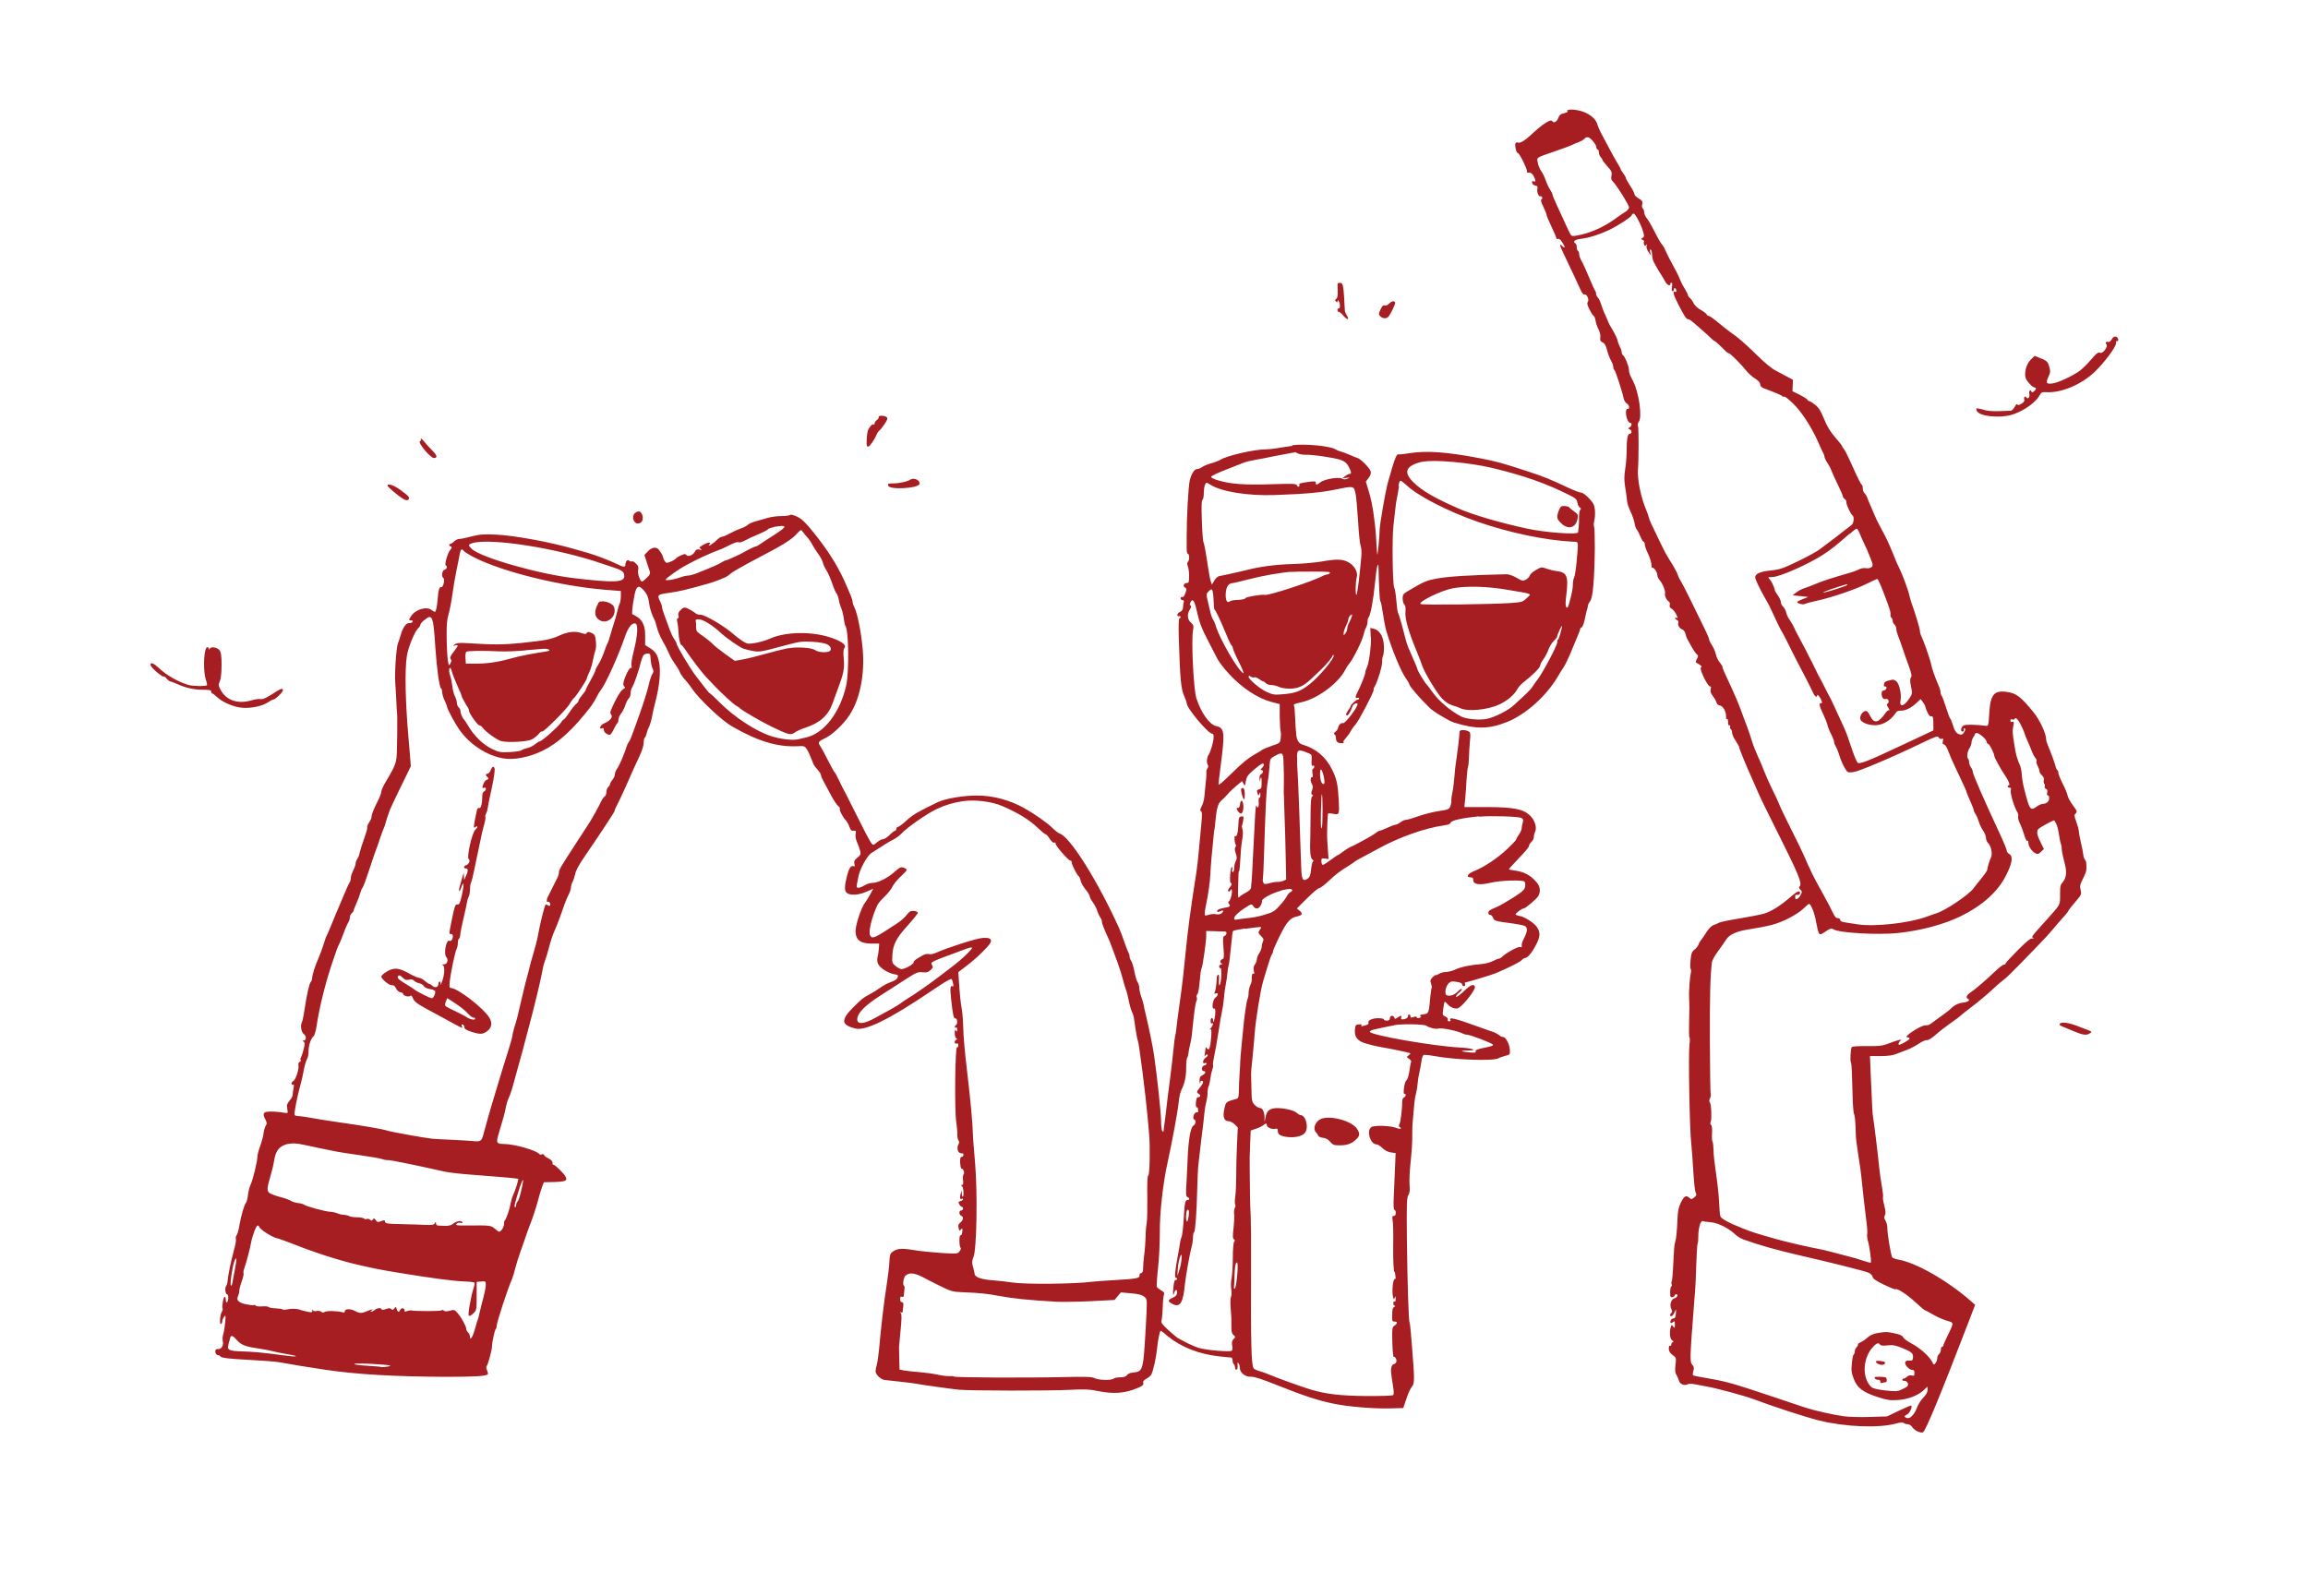 <?xml version="1.0" encoding="UTF-8"?> <svg xmlns="http://www.w3.org/2000/svg" id="_Слой_1" data-name="Слой_1" version="1.1" viewBox="0 0 1900 1314"><defs><style> .st0 { fill: #a61e22; fill-rule: evenodd; } </style></defs><path class="st0" d="M1290.6,91.9c-.3.5-1.9,1.1-3.6,1.5-2.2.4-3.3,1.4-4.1,3.5-1.1,3.3-3.8,4.8-5,2.9-1.3-2.1-7.6,1.9-18.4,12-4.4,4.1-8.2,6.3-9.8,5.6-.8-.3-1.7-.1-2,.4-1,1.5.5,8.2,1.8,8.2s7.5,12.5,7.5,14.8.9,1.2,2,1.2,2.6,1.2,3.5,2.9c2,3.8,1.9,5.1,0,4.4-1.2-.5-1.5-.1-1.2,1.3.2,1.1,1.4,2,2.6,2.2,1.8.3,2.1.8,1.7,2.7-.6,2.6,1.2,6.9,2.5,6.1.5-.3,1.1.1,1.4.9.3.8,0,1.6-.6,1.8-.8.3-.2,2.3,1.6,5.9,1.5,3,2.7,6.1,2.7,6.8s1.8,5,4,9.6c2.2,4.6,4,8.8,4,9.5s.7.9,1.4.6c.9-.4,2.2.7,3.5,2.8,2.6,4.2,2.6,5.4,0,3.1-2.8-2.6-2.5-1.3,2.1,8.4,5.7,11.9,10.3,21.7,12.8,27.3,1.3,3,2.6,4.5,3.4,4.2,1.9-.7,4.1,4.4,2.7,6.1-.8,1-.4,2.6,1.5,6.4,1.4,2.8,3,5.1,3.4,5.1s1.1,1.7,1.5,3.8c.3,2.1,1.4,5.4,2.5,7.4,1.1,2.1,1.7,4.9,1.4,6.6-.3,2.3,0,3.1,1.9,4,1.7.8,2.7,2.5,3.7,6.4.7,3,2.2,6.8,3.2,8.5,1,1.7,1.9,4.1,1.9,5.2s.4,2.3.9,2.6c.9.6,6.4,17.4,7.6,23.3.4,1.8,1.5,3.7,2.6,4.3,1.1.6,1.9,1.9,1.9,3s-.4,1.8-.9,1.5c-1.7-1-2.2,3.3-1,7.4.7,2.2,1.8,4,2.6,4,1.9,0,1.7,2.7-.3,3.8-1.5.8-1.5,1,0,1.5,2,.8,2.2,3.7.2,3.7s-2.6,5.1-2.6,14.5c0,3.9-.5,10.4-1.2,14.6-.9,5.8-.9,9.3,0,15,.7,4.1,1.4,9,1.5,11s1.5,6.1,3,9.2c1.5,3.1,2.9,7.3,3.2,9.4.3,2.1,1.2,4.5,1.9,5.3.7.8,2,3.4,3,5.8s2.1,4.2,2.6,4.2.9.9.9,2.1,1.2,4.6,2.7,7.7c1.5,3.1,2.7,7.1,2.8,8.8,0,1.7.3,3,.7,2.8,1.1-.7,4,3.3,4.1,5.7,0,1.3.9,3.3,1.9,4.4,2.5,2.8,5.1,9.4,4.5,11.1-.6,1.6,1.2,5.4,3.2,6.7.7.5,1,1.7.7,2.7-.4,1.3,0,2.2,1.4,3,1.1.6,2.7,2.4,3.5,4,1.8,3.4,1.9,4.4.5,3.5-.6-.3-1-.2-1,.3s.7,1.2,1.6,1.6c.9.4,1.4,1.3,1,2.4-.6,2,1.1,4.6,3.6,5.5.9.4,2,1.9,2.3,3.4.3,1.5,1,3.5,1.5,4.3.5.8,2.1,3.7,3.6,6.5,1.5,2.7,3.4,5.5,4.2,6.1,1.4,1,1.4,1.5.1,3.9-1,1.9-1.1,2.9-.4,3.1.6.2,2,1,3,1.8,1.4,1,1.6,1.7.7,2.2-1.5,1,5.8,15.9,7.6,15.5.8-.2.9.6.5,2.3-.5,1.8,0,3.4,1.9,5.8,1.4,1.8,2.7,4.2,2.9,5.2.2,1.1,1.3,2.1,2.6,2.3,2.6.4,5.2,4.8,5.2,8.6s.4,2.5.9,2.5.9,1.2.8,2.8c-.1,1.7.3,2.7,1,2.5.7-.1,1,.4.7,1.1s0,1.7.5,2c.6.4,1.1,1.7,1.1,3s1.3,4.3,3,6.7c1.6,2.4,3,5,3,5.7,0,1.1,5.7,15,10.8,26.2,1.1,2.5,3.3,7.4,4.8,11,1.5,3.6,8.6,18,15.6,32,17.5,34.8,20.7,42.6,18.4,44.9-.8.8-.6,1.5.6,2.7,1.5,1.5,1.5,2,.2,4.4-1.8,3.5-4.5,4.6-4.5,1.9s.7-2,2-2,2-.7,2-1.5c0-2.4-2-1.7-6.6,2.2-9.1,8-16.7,12.8-22.9,14.7-2.8.8-11.8,2.6-20.2,4-8.3,1.3-16,2.9-17,3.5-1,.6-3.1,1.5-4.6,2-1.6.6-3.9,2.9-5.7,5.8-1.6,2.6-3.6,5.5-4.4,6.4-.8.9-1.8,2.6-2.1,3.7-.4,1.1-1.8,3-3.3,4.2-2.2,1.7-2.8,3.2-3.3,8.8-.4,3.7-.3,6.9.1,7.2s.5,2.1,0,4c-.8,3.6-1.6,15.4-1.3,20.2.3,6.1.3,7.7,0,19.5-.2,6.8-.1,12.5.3,12.7.4.2.4,2.8,0,5.7-1,8.4.1,71.1,1.5,81.8.2,1.9.6,6.9.9,11,1.3,21.4,1.9,27.7,2.8,29.4.8,1.5.6,2.3-1.3,3.8-2.1,1.7-2.4,1.7-4.1.2-2.6-2.3-4.3-1.3-7,4.3-1.8,3.7-2.4,6.9-2.7,13.8-.4,9.6-1,16.1-1.9,18.5-.7,1.8-1.1,7.9-1.7,21-.2,5.2-.7,10.3-1.1,11.2-.4.9-.4,2.1,0,2.7.3.5.2,1.3-.4,1.6-.5.3-.9,2.6-.9,4.9,0,3.7.3,4.3,2,3.8,1-.3,1.9-.9,1.9-1.4s.4-.9,1-.9c2.1,0,.9,2.8-1.4,3.4-2.8.7-4.2,5.6-2.5,8.8.8,1.5.8,2.3,0,3.1-1.4,1.4-1.4,2.7-.1,2.7s1.6-1.2,2.5-2.8l1.5-2.8-.2,3.7c-.2,2.7-.7,3.7-1.9,3.8-.9,0-1.9.7-2.3,1.6-.9,2.2,0,2.9,1.9,1.4,1.3-1.1,1.5-.8,1.5,2.1,0,3-.2,3.2-1.4,1.6-1.3-1.7-1.4-1.6-2,.5-1.2,4.5-.7,9.6,1.1,10.8,1.3.8,1.4,1.3.5,1.6-.7.3-1.2,1.2-1.2,2s-.4,1.2-1,.9c-.6-.4-1,.6-1,2.4s.8,3.6,3.1,5.2c3,2.2,3.1,2.3,2.4,8.2-.5,4.3-.3,6.5.7,8.1.8,1.2,1.7,3.4,2.1,4.8.7,2.9,4.6,4.5,7.3,3,.9-.5,3.4-.5,5.7,0,2.3.5,6.6,1.3,9.6,1.8,8.3,1.4,31.6,7.7,39.5,10.7,15.3,5.8,41.7,14.4,53.1,17.3,21.2,5.3,49.1,6.5,63.4,2.6,3.5-1,5.8-1.1,6.5-.5s2,1,3.2,1,3,1,3.8,2.4c1.7,2.7,6.7,5.1,8.8,4.3,2.1-.8,14.7-31.4,36.9-89.1l6.1-15.9-3.9-3.4c-19.2-16.7-44.9-31.4-59.3-33.8-2.2-.4-4.4-1.2-5-1.8-1.1-1.4-4.2-19.6-4.1-24.5,0-1.9-.7-4.4-1.5-5.8-1.2-1.8-1.3-2.9-.5-4.4.8-1.5.6-3.6-.5-8-.9-3.3-1.3-6.4-1.1-6.9.3-.4,0-3.7-.6-7.2-1.6-9.5-1.9-12-2.4-16.4-.8-8.6-4.6-40.1-5.1-42-.5-2-.8-8.3-2-35.8l-.6-14.8h8.7c6.2,0,10-.5,13.4-1.9,2.6-1,6.7-2.6,9.1-3.5,2.4-.9,6.5-3.1,9-4.8,2.5-1.7,5.5-3.1,6.6-2.9,1.2.2,4.1-1.6,7.5-4.6,3-2.7,8.6-7,12.5-9.7s7.2-5.2,7.5-5.6c.3-.4,3.7-3.1,7.6-6.1,7.4-5.6,15-11.9,21.2-17.8,2-1.9,5.2-4.6,7.1-6s7.3-6.6,12-11.5,12.1-12.5,16.5-17c4.4-4.5,9.8-10.4,12-13.1,2.2-2.7,5.9-7,8.2-9.5,2.3-2.5,4.2-4.8,4.2-5.2s2.5-3.7,5.6-7.3c5.4-6.3,5.6-6.7,4.7-10.3-.8-3.2-.5-4.5,2-9.3,1.6-3.1,2.9-6.7,2.8-8,0-5.5-.2-6.4-1.3-7.7-.6-.7-1.2-2.6-1.3-4-.1-1.5-1-6.1-2-10.2-1-4.1-1.7-8.3-1.7-9.4s-.9-4.3-2-7.4c-1.8-4.9-1.9-5.7-.5-7,1.3-1.3,1.1-2.1-2.3-6.6-2.1-2.8-4.1-6.4-4.4-8.1-.3-1.7-2.2-6.2-4.1-9.9-1.9-3.7-3.5-7.7-3.5-8.7s-.4-2.1-.9-2.4c-.5-.3-1.2-1.8-1.5-3.3-.7-2.8-3.7-11.1-6.2-16.9-.7-1.7-1.4-3.8-1.4-4.7,0-5-5.2-16.2-10.5-22.7-10.5-12.9-14.1-15.6-21.9-16.7-10.6-1.5-13.6,2.2-14.5,17.5-.6,9.9-.7,10.6-2.6,10.4-9.1-1.1-16.7-1.2-18.5-.3-2.1,1.1-2.9,5-1,5s1-.7,1-1.6.4-1.3,1-.9c.6.4.4,1.6-.6,3.1-1.2,1.9-2.2,2.3-3.7,1.8-2.8-.9-4.2-3-5.7-8.2-.7-2.4-1.6-4.5-2-4.8-.4-.3-2-4.4-3.5-9.2-1.5-4.8-3.1-9.2-3.6-9.7-.5-.5-.9-1.8-.9-2.8s-.6-3.3-1.4-5c-3.3-7.8-5.7-14.5-6.5-18.7-.9-4.3-6.3-19.5-8.2-23.2-.5-1-.9-2.6-.9-3.7,0-1.7-3.8-14.5-7.1-23.6-.6-1.6-1.2-3.9-1.4-5-.6-3.4-5.4-16.7-8.2-22.5-1.5-3-3-6.4-3.4-7.5-3.3-8.4-6.5-15.7-8.8-20-4-7.3-7.2-13.7-8.1-16-.4-1.1-1.9-4.5-3.2-7.5-1.4-3-2.8-6.5-3.2-7.7-.4-1.2-1.3-2.7-2.1-3.4-.8-.7-1.5-2.5-1.5-4s-.4-2.9-.8-3.1c-.8-.3-2.7-4.1-9.8-19.8-2.1-4.7-4.4-9.1-5.1-9.8-.7-.7-1.3-1.7-1.3-2.1s-2.6-3.8-5.8-7.4c-4.1-4.7-6.7-9.1-9.1-15.1-2.6-6.4-4.3-9.2-7.2-11.5-2.1-1.7-4.3-3.1-4.8-3.1s-1.4-.6-1.8-1.3c-.4-.7-3.4-2.5-6.5-4.1l-5.7-2.8.2-4.7.2-4.7-6-3.2c-3.3-1.8-6.7-3.5-7.5-4-4.2-2.1-9.1-6.2-17.4-14.3-9.2-9-14.2-13.3-20.6-17.7-1.9-1.3-6.4-4.9-10-7.9-3.6-3-7.1-5.5-7.8-5.5-.7,0-1.5-.6-1.8-1.3s-2.5-2.4-4.9-3.7c-2.5-1.4-4.9-3.6-5.6-5.1-.6-1.5-2-3.5-3-4.4-1.1-1-1.9-2.2-1.9-2.7s-1.3-3.1-2.8-5.6c-1.6-2.5-3.3-6.1-4-7.9-.6-1.8-3.1-6.8-5.5-11-2.4-4.2-4.9-9.3-5.7-11.2-.8-1.9-2-4.3-2.8-5.2-1.7-2-4.2-6.4-7.9-13.8-1.5-3-3.8-6.8-5-8.3-1.3-1.6-2.3-3.9-2.3-5.2s-.5-2.7-1.1-3c-.6-.4-.9-1.9-.5-3.5.5-2.4,0-3.1-2.9-4.8-1.9-1.1-3.5-2.7-3.5-3.6s-1.6-3.9-3.5-6.8c-1.9-2.9-3.5-5.7-3.5-6.3s-1-2.4-2.2-4c-1.2-1.6-2.2-3.1-2.1-3.4,0-.3-1-2.3-2.4-4.5-1.4-2.2-4.5-7.8-7-12.5-2.5-4.7-5.5-10.4-6.7-12.6s-2.5-5.2-2.9-6.6c-1-4.3-4.7-8-10.4-10.5-5.3-2.3-13.7-3.2-14.7-1.5M1304.1,114.4c-.6.8-2.6,1.9-4.4,2.6-1.8.6-4.6,1.8-6.2,2.6s-7.5,2.9-13,4.8c-16.7,5.8-15.4,4.9-14.5,9.7.4,2.3,1.7,5.5,2.9,7,1.2,1.6,2.8,5,3.7,7.7.9,2.6,2.5,6,3.5,7.4,1,1.5,1.9,3.2,1.9,3.8s1.7,4.8,3.8,9.3c2.1,4.5,5.3,11.6,7.2,15.7,1.8,4.1,3.8,8,4.4,8.7.8.9,2.8.8,8.6-.6,9.1-2.1,19.2-6.8,27.4-12.8,3.4-2.5,7.4-5.2,8.9-6.1,1.5-.9,2.7-2.5,2.8-3.4,0-1.9-10.2-18.3-13.2-21.2-1.5-1.4-1.8-2.7-1.3-5.1.5-2.8,0-3.8-3.4-7.6-2.2-2.4-4-4.7-4-5.2s-.7-1.5-1.5-2.4c-.8-.8-1.5-2.6-1.5-3.9s-.4-2.4-1-2.4-1-.7-1-1.6c0-2.4-5-8.4-7-8.4s-2.3.6-2.9,1.4M1343.3,177.3c-1.1,1.9-11.7,8.7-18.3,11.9-8,3.8-17,6.7-23.4,7.4-5.3.6-7.2,2.3-4.6,3.9.6.3,1,1.7,1,3s.4,2.7,1,3,1,1.6,1,2.8c0,1.2.8,3.5,1.8,5.2,1,1.6,3.8,7.7,6.2,13.5,2.4,5.8,4.7,10.9,5.2,11.4.4.5.8,1.7.8,2.6s.6,2.2,1.3,2.8c.7.6,1.9,3,2.6,5.3.7,2.3,2.3,6.6,3.7,9.4,1.3,2.9,2.4,5.5,2.4,5.8s1.6,3.1,3.5,6.3c1.9,3.2,3.7,7,4.1,8.6.3,1.6,1.3,4.1,2,5.5.8,1.5,1.4,3.4,1.4,4.4,0,.9.5,2,1.1,2.4,1.6,1,4.9,9.2,4.9,12.1s1.5,5.5,3.4,9.2c4.9,9.6,7.7,29.9,4.6,33.6-.7.8-.9,2.3-.6,3.2.7,1.7.7,26.6,0,35.8-.6,8.5,2.4,23.2,7,34,.7,1.6,1.6,4.1,1.9,5.5.8,2.8,1.4,4.3,8.1,18,5.3,11,6.7,13.6,11.3,20.7,1.8,2.9,3.8,6.7,4.4,8.5s1.6,3.9,2.3,4.8c.6.8,4.7,8.7,9,17.5,4.3,8.8,9.3,19.1,11.2,22.9,1.9,3.8,3.4,7.5,3.4,8.2s1.1,2.9,2.4,4.9c1.3,1.9,2.7,5.2,3.1,7.2.4,2.1,1.8,5,3.1,6.6,1.3,1.6,2.4,3.3,2.4,3.9,0,1.2.9,3.2,7.5,17.3,2.6,5.5,5.8,13.2,7.2,17,1.4,3.8,2.9,7.9,3.3,9,1.4,3.3,4.7,12.6,6.5,18.5.9,3,3,8.2,4.5,11.5,1.6,3.3,3.9,8.9,5.3,12.5,1.4,3.6,4.3,10.2,6.6,14.8,2.3,4.6,5,10.4,6,13,1,2.6,5.4,11.6,9.7,20.2,4.3,8.5,8.8,17.8,10,20.5,6,13.8,8.5,19,15,30.5,3.9,6.9,7.9,14.6,9.1,17.2,1.5,3.4,2.7,4.8,4.1,4.8s2.1.7,2.1,1.5,1.3,1.6,3.2,1.9c1.8.3,6.7,1,11,1.7,14,2.2,42.1-.9,56.8-6.2,3-1.1,6.6-2.4,8-2.8,7.8-2.4,27-15.4,30.8-20.7,1-1.4,3.9-5,6.5-8.2,2.6-3.1,4.7-6.3,4.8-7.1,0-1.7,1.9-7.8,3.1-10.3,1.3-2.5,0-9.4-2.3-11.4-1-.9-1.9-2.9-1.9-4.4s-1.1-4.3-2.5-6.3c-1.4-2-2.9-5.3-3.5-7.4-.6-2.1-1.7-4.7-2.5-5.8s-1.5-2.5-1.5-3.2c0-.7-1.4-4.2-3-7.8s-3-6.9-3-7.3c0-.7-1.5-4-8.8-19.4-2.3-4.7-5.1-11.2-6.2-14.2-1.3-3.5-2.7-5.6-3.6-5.6s-1.4-.6-.9-2.6c.5-2.1.4-2.5-.9-2-.9.3-1.9-.1-2.5-1.1-.8-1.5-2.4-1-13.8,4.5-24.2,11.7-51.8,23.4-56.5,24-4.5.5-4.7.5-7-3.3-1.3-2.1-3.3-6.6-4.3-9.9s-2.5-6.9-3.2-8c-.7-1.1-1.3-2.7-1.3-3.6s-1.1-3.8-2.5-6.5-2.8-6.2-3.1-7.9c-.4-1.7-2-5.6-3.5-8.8-3-6-3.6-8.8-1.8-8.8s.8-.9.4-2.2c-.8-2.7-3.5-5.8-3.5-4s-1.8,1.1-3.4-2.5c-1.3-3-8.6-17.2-14.2-27.8-.6-1.1-3.3-6.5-6-12-2.7-5.5-5.2-10.2-5.5-10.5-.5-.4-4.3-8.1-9.7-20-.6-1.4-2.5-4.8-4.1-7.5-3.9-6.7-8.1-15.5-8.1-17,0-3,4-4.8,12.6-5.7,7.8-.8,10.1-1.6,22.8-7.7,7.8-3.8,15.9-8.2,18.1-10,2.2-1.7,5.7-4.4,7.8-5.9,2.1-1.5,5.7-4.3,8-6.1,2.3-1.8,5.2-4.1,6.5-5,1.3-.9,2.9-2.3,3.8-3,1.7-1.5,2-6.7.5-7.7-1.4-.9-5-8.5-5-10.6s-.7-2.2-1.5-2.9-1.5-1.8-1.5-2.4-2-5.2-4.4-10.1c-2.4-4.9-4.7-10-5.1-11.3-.4-1.3-1.8-3.9-3.1-5.9-1.3-1.9-2.4-4.2-2.4-4.9s-.5-2.2-1-3.1c-.6-1-2.4-4.8-4-8.6-5.4-12.4-13.6-25.1-20.6-32-3.7-3.6-7.1-6.3-7.6-6-.5.3-1.3.2-1.6-.3-.6-.8-3.3-2-14.9-6.4-2.3-.9-3.3-1.9-3.3-3.4,0-1.4-1.4-3-4.3-4.8-2.4-1.5-5.6-4.4-7.2-6.5-3.9-5-13.2-14.3-14.3-14.3s-3.1-2.2-5.9-5c-2.8-2.8-5.4-5-5.8-5s-1.9-1.2-3.4-2.8c-1.5-1.5-4.9-4.5-7.5-6.8-2.6-2.2-5.9-5-7.2-6.2-1.3-1.2-3-2.2-3.7-2.2-1.5,0-2.9-2.1-8.4-12.8-3.9-7.5-4.7-11.2-2.2-9.7.5.3.9-.1.9-.9s-.4-1.8-1-2.1-1,0-1,.9-.5,1.6-1.1,1.6-.9-1.2-.5-3.5c.4-2.2.3-3.5-.4-3.5s-1,.4-1,1c0,2.2-2.7.8-4.3-2.2-.9-1.8-2.6-4.6-3.7-6.2-1.1-1.6-2.4-3.9-3-5-.6-1.1-1.7-3.1-2.5-4.5-.8-1.4-1.4-4.2-1.5-6.2,0-2-.5-4-1.1-4.3-.7-.4-.8.3-.4,2.2l.6,2.8-2.1-3c-1.2-1.8-1.8-3.8-1.5-5,.4-1.4.3-1.6-.4-.7-.7,1.1-1.1,1-1.6-.3-.4-.9-.4-2-.1-2.5.3-.4-.3-1.1-1.2-1.5-1.6-.6-1.6-.7,0-1.6,1.5-.9,1.6-1.4.2-5.8-1.6-5.5-6.2-14.1-7.5-14.1s-1.2.6-1.7,1.3M1101.2,239.1c.2,4.4-.2,6.3-1.2,7-1.2.7-1.2,1.2-.2,2.1,1,1,1.2.9,1.3-.2,0-1.2.2-1.2,1,0,1.3,2,1.3,6,0,6s-1,.7-1,1.5.4,1.4.9,1.2,2.3,1.3,3.9,3.2c3.2,3.8,5.3,3.7,2.8-.2-.8-1.3-1.6-3.2-1.6-4.3-1.1-20.9-1.3-22.5-4-22.5s-2,.6-1.8,6.1M1143.5,250c-1.1,1.2-2.5,1.8-3.5,1.5-1.2-.4-2.2.4-3.3,2.9-2,4.2-2,4.4-.2,6.2,1.8,1.8,5,1.9,6.4.2,2.2-2.6,6.2-11,5.6-11.9-.9-1.5-3-1-4.9,1.1M1738.4,279.5c-.9,1.4-2.2,2.3-2.9,2.1-1.8-.7-2.6.5-1.4,2,1.4,1.7-2.8,7.6-5,6.9-2.1-.6-2.9,0-8.5,6.5-2.6,3-6.4,6.7-8.4,8.2-6,4.4-17.6,9.8-22.5,10.5-5.3.7-5.8-.3-3.1-6.1,1.3-2.7,1.4-4.1.5-7.3-1.2-4.6-2-5.3-7.9-7.6l-4.3-1.7-3.3,3.3c-3.5,3.5-5.4,10.6-4,15,.8,2.5,5.8,7.8,7.4,7.8s1.3,1.6-.6,3.1c-1.3,1.1-1.8,1.1-2.1.1-.7-2.2-2.3-.2-1.7,2.2.6,2.6-1.3,4.6-2.6,2.6-1-1.6-2.2.2-1.5,2.2.3.8-.7,2.1-2.4,3.1-2.2,1.3-3,1.4-3.4.5-.2-.7-1.2.2-2.1,2-.9,1.8-2.5,3.3-3.4,3.3-.9,0-5.1.2-9.2.3-4.1.2-9.1-.1-11-.6-8.4-2.2-8.3-2.2-7.9-.2,1,5.1,19.5,7.1,30.3,3.4,9.7-3.4,19-10.2,22-16.2,1-1.9,1.9-2.2,5-2,12.4.8,28.9-6.2,40-16.7,7.7-7.4,17.5-20.4,17.5-23.4s.5-1.6,1.2-1.9c1.6-.5.2-3.8-1.6-3.8s-2.3,1.1-3.2,2.5M723.3,343.4c.3.7-.4,1.7-1.4,2.4-1,.7-1.9,1.9-1.9,2.7s-.4,1.3-.9,1c-1-.6-3.5,2-4.6,4.9-.4,1.1-.9,4.6-1,7.8-.2,4.7,0,5.7,1.3,5.5,1.4-.3,5.1-5.6,7.1-10.4.5-1.2,1.4-2.4,2-2.8.6-.4,2.5-2.7,4.2-5.2,2.3-3.4,2.8-4.8,2-5.7-1.6-1.6-7.3-1.8-6.7-.2M346.4,361.2c.3.9,0,1.9-.6,2.1-2.3.8,8.5,13.8,11.4,13.8s2.9-1.9-.9-5.7c-2.1-2.1-5.3-5.6-7.1-7.8-1.8-2.2-3.1-3.2-2.8-2.3M1064,367.1c-3.6.5-9.3,1.3-12.6,1.9-3.4.6-7.8,1-9.8,1-9.2,0-31.8,5.2-37.1,8.6-1.1.7-4.4,2-7.3,2.8-2.9.8-6.3,2.2-7.5,3.1-1.2.9-2.9,1.6-3.8,1.6-2.6,0-4.8,3.3-6.4,9.1-1.2,4.8-2.6,29.6-2.6,46.4,0,3.3,0,7.9,0,10.2,0,2.3.4,4.2,1,4.2,1.4,0,1.4,5.3,0,6.6-.7.7-.7,1.9,0,3.8.6,1.5,1,5.2,1,8.2,0,4.7-.3,5.4-1.9,5.4-2.5,0-3.5,2.7-1.4,3.8,1.4.8,1.4,1.3.2,4.6-.8,2.3-1.8,3.5-2.6,3.2-.7-.3-1.3.2-1.3,1s.7,1.5,1.6,1.5,1.4.5,1,1.6c-.3.9-.6,2.8-.6,4.3s-.7,3.1-2.6,3.9c-2.5,1.1-2.9,3.9-.5,3.4.6-.1,1.1.2,1.1.8s-.5,1-1,1-.8,5.6-.5,16.2c1.1,34.5,1.8,42.1,4.6,48.1,1,2.3,1.9,4.8,1.9,5.6,0,4,17.7,25.1,21,25.1s-1,14.4-3,17.5c-1.4,2.1-1.8,5.9-.8,7.7.7,1.3.7,2.3-.1,3.3-.6.8-1,2.2-.9,3.2.1,1,0,4.7-.5,8.3-.4,3.6-.9,8.7-1.1,11.4-.2,2.7-1.2,6.5-2.2,8.3-1.4,2.6-1.5,3.5-.6,4.1,1,.6,1,3.1.2,11.2-.6,5.7-1.4,15.4-2,21.4-.5,6-1.4,13.7-1.9,17-5.1,32.5-7.3,49-9.1,68-.6,6-1.5,14.6-2,19-.5,4.4-1.2,9.6-1.4,11.5-.2,1.9-1.1,8.5-2,14.5-.8,6-1.8,13.4-2.1,16.4s-.8,5.7-1,6.1c-.2.4-.9,5.8-1.5,12.1-.6,6.3-1.8,16.4-2.6,22.4-1.3,9.7-2.7,21.3-4,32.6-.2,2-.6,4.7-.8,6-.2,1.3-.5,3.2-.5,4.3,0,1.3-.4,1.6-1.1,1s-1-4.6-1.1-9c-.1-7-3.2-36.1-5.8-53.9-.9-6.6-4.5-23.8-6.6-32.5-.8-3-1.6-6.7-1.8-8.1-.2-1.4-1.2-4.7-2.1-7.3s-1.6-5.8-1.6-7.2-.6-3.5-1.4-4.7c-.8-1.2-1.9-5.1-2.6-8.7-.7-3.6-1.8-7.5-2.6-8.7-.8-1.2-1.4-2.9-1.4-3.8s-.4-2.3-1-3.3c-.5-1-2.1-5.1-3.5-9.2-1.4-4.1-3.3-9.1-4.2-11-17.7-39-40.3-75-48.8-77.7-1.1-.3-3.8-2.4-6-4.6-4.3-4.3-14.6-11.5-23.5-16.5-11.7-6.5-25.4-10.2-38.5-10.2-11.6,0-26.3,2.5-32.5,5.5-16.6,8-20.4,10.3-25.6,15-3.2,3-6.5,5.4-7.2,5.4-.7,0-1.2.7-1.2,1.5s-.5,1.5-1,1.5-2.6,1.6-4.5,3.5-4.3,3.5-5.4,3.5-3.3,1.2-5,2.6c-3,2.5-3.2,2.6-4.6.8-1.6-2-6.9-12.3-15.9-30.4-3.1-6.3-6.1-12.2-6.6-13s-2.3-4.4-4-8c-1.7-3.6-3.4-6.7-3.8-7-.4-.3-2.9-4.8-5.5-9.9-2.6-5.2-5.4-10.3-6.2-11.5-2.3-3.3-1.8-4.1,3.8-6.7,6.1-2.9,15-11.2,20.1-19,7.9-11.9,12.1-30.5,11.2-49.7-.6-13.1-4.3-33.7-7.1-38.9-.8-1.5-1.5-3.6-1.5-4.5,0-.9-.7-3.4-1.6-5.5-.9-2.1-2-4.7-2.5-5.8-6.7-16.2-14.8-29.5-27.9-45.8-6.6-8.3-9.6-11.1-13.5-13.1-3.1-1.5-5.4-2.1-6-1.5-.5.5-3.7.9-7,.9s-8.3.6-11,1.4c-2.7.8-7.4,2.1-10.3,2.9-2.9.8-5.9,2.2-6.5,2.9-.6.8-3.4,2.2-6.2,3.2s-6.9,2.9-9.2,4.2c-2.3,1.3-4.9,2.4-5.8,2.4s-2.8,1.2-4.3,2.7c-3.1,3.2-8.4,6.3-6.2,3.8,2.6-3.1-3.5-1.4-8,2.2-.3.2.2.8,1,1.4,1.1.8.8.9-1.1.5-2.1-.4-2.9,0-3.9,1.9-1.5,2.8-5.8,4.4-6.9,2.5-.6-.9-1.6-.9-4.3.3-1.9.8-3.8,2-4.2,2.6-.4.6-2.3,1.8-4.3,2.6-3.3,1.4-3.7,1.3-4.9-.3-.7-1-1.3-2.3-1.4-3,0-1.5-3-6.4-4.5-7.4-2.1-1.5-5.3-.7-8,2.2l-2.9,3,1.8,5.7c1,3.2,2.2,6.7,2.6,7.9.6,1.7.1,2.8-2.4,5.2-1.8,1.7-3.5,3.1-3.9,3.1-1.6,0-3.9-6.4-3.3-9.4.5-2.6.1-3.7-1.9-5.5-1.4-1.3-2.8-2.1-3.2-1.7-.4.4-1.3.1-2.1-.5-1.6-1.4-3.2.4-3.3,3.5,0,2-2,1.7-7.1-.9-4.7-2.4-18.1-7.5-23.8-9.1-3.1-.9-7.8-2.2-10.6-3-18.9-5.6-49.6-11.3-64.5-12-10.7-.5-13.7-.3-20.7,1.5-4.5,1.2-9.1,2.1-10.2,2.1s-3,.9-4.1,2-2.5,2-3,2-1,.5-1,1,.5,1,1,1c1.4,0,1.3,1.6-.3,3.2-1.8,1.9-4.7,11.7-3.6,12.4,1.6,1,1,3.2-1,3.7-2,.5-2.7,5.7-.9,6.8,1.5.9-.2,8.1-1.7,7.5-1.5-.6-2.5,2.6-3,9.8-.5,6.2-1.4,10.6-2.3,10.6-.4,0-1.5-.7-2.6-1.5-4.3-3.3-13.3-.6-17,5-2,3.1-2,3.5,0,3.5s1.4.6,1.1,1.2c-.2.7-1.4,1.1-2.5,1-2.6-.3-5.3,3.5-7.1,9.7-.7,2.5-1.7,5.6-2.3,7-1.4,3.6-2.8,24.3-2.2,32.5.3,3.8.7,10.8.9,15.5.2,4.7.4,8.5.5,8.5.5,0,.2,34-.4,37.9-.7,5.3-2.5,9.1-8.6,19.2-2.2,3.5-3.9,7.4-3.9,8.5s-1.1,4.2-2.4,6.7c-3.7,7.2-5.6,12.1-5.6,13.8s-.9,3.1-2.1,4.9c-1.1,1.8-1.8,3.7-1.5,4.2.3.5-.9,4.6-2.6,9.3-1.7,4.6-3.3,9.8-3.6,11.4-.3,1.7-1.1,3.9-1.9,5-.8,1.1-1.4,2.8-1.4,3.8s-.9,3.6-2,5.7-2,5-2,6.3-.4,2.8-.8,3.3c-.5.5-2.5,5-4.6,10-2.1,5-4.4,10.5-5.2,12.3-.8,1.8-3.1,7.2-5,12-1.9,4.8-3.8,9.1-4.2,9.7s-1.6,3.7-2.5,7c-1,3.3-2.8,8.2-4,11-3,6.6-5.5,14.5-5.5,17,0,1.1-.5,2.6-1.1,3.2-1.3,1.3-3.3,10.2-5.3,23.5-.7,4.8-1.7,9.2-2.1,9.9-1.4,2.3-.5,8.1,1.5,9.5,2.3,1.6,2.4,5.3.1,5.4-1.3,0-1.3.2-.2.9,1.1.7,1.2,1.8.1,6.2-.7,2.9-1.7,5.9-2.2,6.6-.5.7-.7,1.7-.3,2.3.4.6,0,1.3-.8,1.6-.9.3-1.2,1.5-1,2.9.6,3.1-2.4,12.2-4.3,12.9-.8.3-1.4,1.3-1.4,2.1s.5,1.3,1.2.9c.8-.5,1,.2.5,2.6-.4,1.8-.7,4.2-.7,5.4,0,1.2-1.1,3.5-2.6,5.1-2.1,2.5-2.4,3.6-1.9,6.7.6,3.7.6,3.8-2.2,3.3-5.4-.9-12.1-1.3-14.7-.8-3,.6-3.3,2.1-1.1,6.4,1.3,2.6,1.4,3.3.2,5.2-.7,1.2-1.5,3.9-1.7,6-.2,2.1-1.4,6.7-2.7,10.3-1.3,3.5-2.4,7.6-2.4,9.1,0,3.9-3.7,19.1-5.7,23.2-.9,1.9-1.8,5.8-2.1,8.5s-1,5.7-1.8,6.5c-1.2,1.3-3.9,10.8-4.9,16.7-.9,5.4-1.9,8.9-2.8,10.1-.5.7-.7,1.9-.4,2.7.3.8-.3,4.8-1.5,8.8-2.4,8.8-5,21.1-5.3,25.5-.1,1.8-.7,3.8-1.3,4.5-1.2,1.5-.5,6.8.9,6.8s1.1,5.7-.1,6.5c-.6.4-1-.5-1-1.9s-.4-2.6-.9-2.6c-1.1,0-2.6,8.8-1.7,9.7.3.3,0,1.6-.7,2.7-1.5,2.4-2.1,10.9-.6,10,.5-.3,1-1.3,1-2.3,0-.9.7-2.6,1.5-3.6,1.3-1.8,1.4-1.3.9,4.5-.3,3.5-1,7.9-1.6,9.8-.6,1.8-.7,4.4-.4,5.8.8,3.2-.9,6.4-3.4,6.4s-2.2.4-2.5.9c-.8,1.3.4,4.1,1.7,4.1s1.8.6,2.6,1.4c1.2,1,7.3,1.7,22.7,2.5,11.6.6,23.3,1.5,26,2.1,5,1,25.7,4.4,37.4,6.1,25.9,3.8,55.9,5.6,99,5.8,23.4,0,33.1-.5,34.7-2.1.3-.3,0-1.8-.6-3.2-.8-1.7-.9-3-.2-3.8,1-1.2,4.2-13,4.2-15.6,0-3.4,2.2-13.6,3-14.4.5-.5.9-1.8.9-2.9,0-2.7,9.1-30.7,12.5-38.2.7-1.7,1.9-5.5,2.6-8.5s2.8-9.8,4.7-15,4.1-11.5,4.9-14c.8-2.5,2-5.8,2.7-7.5,1.9-4.5,5.6-15.8,7.1-21.8.7-2.9,2-7,2.8-9.2l1.5-4,8.8-.2c9.3-.3,10.9-1.1,9-4.6-1.3-2.5-8.6-9.6-9.8-9.6s-.8-.8-.8-1.8-1.4-2.5-3.5-3.5c-1.9-.9-3.5-2.2-3.5-2.8s-.7-.8-1.7-.5c-.9.4-1.9.3-2.2-.2-2.2-3-20.3-8.2-28.9-8.3-6.5,0-6.9-.9-4.5-8.7,3.4-11.2,5.2-17.6,5.9-21.8.4-2.2,1.3-5.3,2.1-6.9.8-1.6,2-5,2.8-7.5,12-42.3,23-85.3,25.4-99.1.4-2.5,1.3-5.6,1.9-7,.6-1.4,2.1-6.3,3.3-11,1.2-4.7,3.2-10.8,4.5-13.5,1.3-2.8,3.2-7.7,4.4-11,3.4-10,5.1-14.5,7.1-18.6,1.1-2.1,2-4.8,2-6s.6-3.3,1.4-4.8c.8-1.5,1.7-4.5,2.2-6.7.4-2.3,3.2-7.5,6.6-12.5,13-18.9,25.8-38.3,25.8-39.2s.9-2.6,1.9-4.6c2.4-4.5,9.8-20.8,14-30.6.5-1.1,2.5-5.4,4.4-9.5,2.1-4.4,3.6-9,3.6-11.2s.4-3.9.9-4.3c.5-.3,1.2-2,1.6-3.8.4-1.8,1.3-4.1,1.9-5.2.7-1.1,1.8-4.9,2.5-8.5.7-3.6,1.8-8.8,2.6-11.5,3.5-13.2,4.7-25.6,3.2-33-1.3-6.4-2.9-8.9-7.7-11.9l-3.8-2.4v-6.8c.3-8.2-1.9-13.5-6.6-16.4-1.7-1.1-3.5-2.1-3.9-2.2-1-.3,1.6-17.7,3.1-20.5,1.6-3,2.8-2.8,6.1.7,2.8,3,4.1,6.2,4.6,11,.3,3.3,2.5,10,4,12.5.7,1.1,1.7,4.3,2.4,7.2.7,2.9,2.7,7.6,4.4,10.6,1.8,3,4,7.3,5,9.7s2.7,5.7,3.9,7.4c3.2,4.6,4.6,6.8,5.8,9.6.6,1.4,2.3,3.8,3.9,5.5,1.5,1.7,4.2,5,5.8,7.5,5.9,8.7,24.5,26.3,32.9,31.1,21.1,12.2,37.3,17.1,53.6,16.4,6.2-.3,6.4-.2,8.3,2.8,1.1,1.7,2.7,5.3,3.6,7.8.9,2.6,2.2,5.3,2.8,6,4,4.7,5.1,6.2,5.1,7.3s1.1,3.2,2.4,5.6c1.3,2.4,4.1,7.6,6.1,11.4,2.1,3.8,4.6,7.6,5.6,8.3,1,.7,1.6,1.7,1.4,2.1-.7,1.1,2.3,7,4.8,9.6,1.1,1.2,2.5,3.6,3.1,5.5.9,2.7,1.6,3.4,3.4,3.2,2-.2,2.2,0,1.7,2.5-.4,1.8,0,4.5,1.3,7.3,1.1,2.5,2.2,5.7,2.5,7.1.6,2.6.3,3.1-3.9,6.6-1,.8-1.3,2.1-.9,3.8.5,1.9.3,2.3-.8,1.9-2.1-.8-3.6,1.5-5.3,7.8-2.2,8.6-2.3,12.7,0,14.3,2.9,2.1,9.7,1.7,15.9-1.1l5.7-2.5-2.6,4.8c-1.4,2.6-3.2,5.4-3.9,6.3-3.4,4.1-8.5,19.7-8.1,24.7.5,7,4.7,9.6,14.8,9.4h4.7c0,0-.3,4.1-.3,4.1-.2,2.3-.6,5.5-1.1,7-.4,1.6-.3,3.9.4,5.5,1.4,3.3,8.2,7.7,13.3,8.6,3.4.6,3.6.8,2.7,2.9-.6,1.4-2.7,2.7-5.2,3.5-2.3.7-6.3,2.8-8.8,4.6-2.5,1.8-6.8,4.5-9.3,5.8-5.2,2.8-5.6,3.1-13.4,10.8-5.1,5.1-7.1,8.3-7.1,11.3s5.6,5.1,9.6,5.9c8.3,1.8,28.1-8,61.1-30.3,6.2-4.2,12.7-8.4,14.5-9.3,3.2-1.7,3.3-1.7,3.9.5,1,3.4,1,4.9,0,4.3-1.8-1.1-2.1,1.5-1.1,10.6,1.5,13.4,2,15.8,3.6,15.8s1.9,4.6.4,5.5c-.5.3-1,1.1-1,1.6s.5.7,1,.4c.6-.3,1,.4,1,1.7,0,1.9-.2,2-1,.8-.7-1.1-1-.6-1,2.2,0,2,.5,3.9,1.2,4.2,1,.5,1,.7,0,1.2-1.8.9-1.6,3.8.2,3.1,1-.4,1.5,0,1.5,1.4s-.5,1.9-1.1,1.7c-1.5-.3-2.1,52-.6,61.2.5,3.6,1,8.3.9,10.4,0,2.1.4,4.5,1,5.2.7.9.7,1.8-.1,3.2-1.7,2.7-.4,7.2,2.1,7.2s2,.7,2,1.5-.7,1.5-1.5,1.5-1.4,1.1-1.2,4.8c.2,2.6.6,4.8,1.1,4.8,1.5,0,2.9,3.6,1.8,4.7-.5.5-.8,2.8-.5,4.9.3,2.2.1,3.8-.4,3.7-.5-.2-.9.2-.9.7s.3.9.6.8c.9-.3,1.6,7.8.6,8.3-.4.3-.8-.8-.9-2.3v-2.8c0,0-1,2.9-1,2.9-.9,3.1-.4,5,1.1,4,.5-.3.9-.2.9.4s-.9,1.2-2.1,1.5c-1.8.5-1.9.9-1,2.6.6,1.1,1.5,2.1,2.1,2.1s1,.7,1,1.5-.7,1.5-1.5,1.5-1.5.9-1.5,1.9.7,2.2,1.5,2.5c2.2.8,1.8,3.5-.7,5.6-1.7,1.4-2,2.3-1.4,4.6.5,2.2.9,2.5,1.6,1.4,1.3-2,1.9-.9,1.3,2.3-.3,1.5-.9,2.5-1.4,2.2-1.2-.7-1.1,8.9,0,10.1.6.6.3,1.7-.8,3.1-1.6,2.1-2.1,2.1-15.2,1.3-7.4-.5-17.6-1.5-22.6-2.4-9.9-1.6-13.6-1.3-17.3,1.4-2,1.5-2.4,2.8-2.6,8.2-.1,3.5-1.2,12.2-2.3,19.4-2.1,13.1-4.6,34.1-6.1,51.5-.5,5.2-1.3,11.3-1.9,13.5s-1.1,4.8-1.1,5.7c0,2.8,4.2,6.9,7.6,7.3,1.7.2,7.8.9,13.5,1.5,5.7.6,11.1,1.3,11.9,1.5,2.3.6,28.8,4.3,35.5,5,9.5.9,75.5,1,91.5.1,12-.6,15.9-.5,22.5.9,13,2.7,22.5,2.1,33-2.3,4.5-1.8,5.5-2.9,4.8-4.8-.3-.7.9-2,2.6-2.9,1.7-.9,3.5-2.4,4-3.3,1.7-3.2,4.2-14.6,4.8-21.2.5-6.3,2.3-15,3-15s2.9,2,5.9,4.5c10.9,8.9,25.6,14.7,41.9,16.5,5,.6,9.6,1,10.2,1,.7,0,1.2,1.1,1.2,2.4s.5,2.7,1,3.1,1,1.5,1,2.6.5,1.9,1,1.9c1.1,0,1.3-1.2,1.1-4.5-.1-1.7,0-1.7.9-.5.6.8,1,2.5,1,3.8,0,3.7,4.8,7.4,9,7,2.5-.2,8.8,1.8,22,7.1,22.4,8.9,33.5,12.5,46.1,15.1,12.7,2.6,32.8,4.2,46.4,3.9l11-.3,2.6-7.7c1.4-4.3,3.4-8.7,4.5-9.8,2.3-2.5,2.3-6,0-34.4-.2-2.2-.6-7-.9-10.8-.3-3.7-.7-7.1-1-7.5-.8-1.3-1.8-33.7-2.2-68.7-.3-29.2-.1-34.3,1.2-36.4,1.1-1.7,1.4-4,1-8.5-.3-3.4.1-12,.9-19.1.8-7.2,1.4-16.4,1.3-20.5,0-4.1.1-9.8.4-12.5s.8-8.4,1.1-12.5,1.1-8.9,1.6-10.6c.5-1.7,1.1-5.3,1.3-8,.2-2.7.9-7,1.5-9.4.6-2.5,1.3-6.6,1.7-9.2.3-2.6,1.1-4.9,1.8-5.1s4.4.1,8.2.8c17.6,3.3,49.6,4.4,53.7,1.8.7-.5,3.1-1.3,5.3-1.9,4-1,4-1,3.7-5.4-.3-4.3-3.4-10.1-5.4-10.1s-2.2-.8-3.7-1.8c-1.5-1-3.6-2.1-4.7-2.4s-6.5-2.2-12-4.2c-19.8-7.2-24.8-8.3-23-5.4.3.5-.2.9-1.1.9s-1.5-.5-1.1-1.4c.3-.8-.5-1.8-2-2.5-2.4-1.1-2.5-1.4-1.8-6.4.4-2.9.9-5.5,1.2-5.7s1.4.7,2.6,2.1c1.2,1.4,3.6,2.9,5.3,3.2,2.6.5,3.7,0,6.5-2.7,5.4-5.3,11.1-13.5,10.5-15.1-1-2.6-3.5-1.6-9.4,4-3.2,3-5.9,4.9-6.1,4.3-.2-.6.9-2.2,2.5-3.4,1.6-1.3,2.5-2.6,2.2-3s-1.8.5-3.1,1.9c-2.6,2.8-6.6,4.3-9.2,3.3-2.2-.8-1.2-7.2,1.5-9.9,1.6-1.6,2.7-1.8,6.5-1.2,3,.4,4.6,1.2,4.6,2.1s.7,1.4,1.5,1.4,1.2-.6.9-1.5c-.3-.8-.3-1.5,0-1.5,1.4,0,22.2-6.3,25.5-7.7,11.2-4.8,19.8-9.2,21-10.6.8-.9,1.9-1.7,2.5-1.7,2.2,0,5.5-3.7,9-10.2,3.9-7.1,4.2-10.7,1.3-15.2-2.3-3.5-10.1-8.6-14.2-9.3-1.9-.3-3.5-.9-3.5-1.4,0-1,5.4-4.9,6.8-4.9s10.5-7.7,11.9-10.2c2-3.7,1.6-7.7-1.3-11.1-5.2-6.2-10.6-9-19.3-10-1.7-.2-3.4-.6-3.6-.8s3.4-4.3,8-9,8.5-9.3,8.5-10.2.9-2.4,2-3.4,2-2.7,2-3.9.5-3.3,1.1-4.6c1.6-3.5-.4-9.7-4.3-13.3-5.7-5.3-13.4-6.8-35.1-6.9h-18.9s.7-7,.7-7c.4-3.8.9-10.8,1.1-15.5.3-4.7.8-9.4,1.2-10.5.4-1.1.7-4.7.8-8,0-3.3.5-9.2.8-13.2.6-6.5.5-7.3-1.3-8.2-2.7-1.4-7.1-1.3-7.2.2-.3,5.2-1.9,18.3-2.7,23.2-.6,3.3-1.3,9.6-1.6,14-.3,4.4-1,10.1-1.6,12.7-.6,2.6-1,5.7-.9,7s-.3,3.4-.9,4.8c-.9,2.3-1.9,2.7-9.5,3.8-4.6.7-12.1,2.6-16.6,4.2-4.5,1.6-9.1,3-10.3,3s-3.2.9-4.6,2c-1.4,1.1-3.1,2-3.9,2s-3.8,1.1-6.8,2.5-5.9,2.5-6.4,2.5-2,.8-3.3,1.9c-1.3,1-5.1,3.3-8.4,5.1-3.3,1.8-6.7,3.6-7.5,4-.8.5-2.8,1.4-4.5,2.2-1.7.7-4.6,2.6-6.6,4.1-2,1.5-3.9,2.8-4.2,2.8s-3,1.8-5.9,4c-2.9,2.2-5.8,4-6.4,4-.6,0-1.1-1.3-1.2-2.8,0-2.6.2-2.8,2.9-2.4l3,.4-.6-8.9c-.7-10-.7-9.1-.4-19.9.1-4.4.4-8.3.6-8.6.2-.4,1.8-.3,3.6,0,5.7,1.3,5.8,1,5.2-10.8-.7-13.3-1.7-17.8-5.5-25.5-5.1-10.4-13.3-17.3-24.5-20.6q-4.1-1.2-4.9-7.4c-.4-3.4-.9-10-1-14.8-.2-4.8-.6-9.2-.9-9.8-.7-1.1-.3-1.3,6.8-3,13-3,29.9-15.7,35.4-26.6.8-1.7,2.2-3.8,3.1-4.8,3.3-3.8,10.9-19.1,11.9-23.9.4-1.8,1.2-4.4,2-5.8s1.3-3.7,1.3-5.1c0-1.4.4-3,.9-3.5,1.5-1.7,4-14.8,5.2-28,.7-7.1,1.6-13.6,2-14.4.8-1.3.8-1.3.9,0,.5,19.7.9,28.1,1.6,29.1.5.7,1.4,5.4,2.1,10.3.7,5,1.9,11.3,2.7,14,4.6,15.5,12.4,34.4,16.5,39.7,1,1.3,2.2,3.4,2.6,4.7.6,2.1,8.5,11.1,16.6,19.1,3.2,3.2,16.2,11,20.3,12.2,18.2,5.6,28.8,5.4,43.8-.7,15.3-6.2,32.3-21.5,41.6-37.5,1.4-2.5,3.6-5.9,4.8-7.7,1.2-1.8,4.1-7.8,6.4-13.5,2.3-5.7,4.9-11.7,5.6-13.5.8-1.7,1.4-3.6,1.4-4.1s.6-1.2,1.3-1.5c.7-.3,1.9-3.4,2.6-6.9.7-3.5,1.5-7,1.8-7.8.3-.8.7-2.3.8-3.3.1-1,.9-2.5,1.7-3.5,2.3-2.6,3.6-17.9,3.9-43.7,0-8.8-.2-16.7-.6-17.7-.4-.9-.3-3.2.2-5.1.5-1.9.7-5.7.5-8.4-.4-4.2-1.2-5.8-4.8-9.7-2.4-2.6-5.2-4.7-6.3-4.7s-5.8-1.7-10.4-3.9c-16.5-7.7-20.5-9.3-33.3-13.5-20.9-6.9-26.3-8.4-39.5-10.9-26.7-5.2-44.4-6.5-58-4.3-4.7.8-8.9,1.2-9.5,1-1.2-.4-2.8,3-5,10.6-.9,3-2.5,8.4-3.5,12-2,6.9-7,35.3-7,40.5,0,4.4-1.5,20.1-1.9,19.5-.1-.3-.4-4.5-.7-9.5s-.6-10.6-.9-12.5-.7-5.3-.9-7.5c-.9-8-2.7-17.2-4.8-23.8l-2.1-6.8,2.3-3.1c1.5-2,2.1-3.9,1.7-5.3-.7-2.7-8.2-10.4-11.1-11.2-1.1-.3-3.9-1.4-6.2-2.5-2.3-1-5.4-2.2-7-2.6-1.6-.4-3.8-1.3-4.9-2-4.4-2.7-25.1-4.7-35.5-3.3M1064.5,372.6c-.6.2-3.7.8-7,1.4-3.3.5-8.2,1.5-11,2.1-2.8.6-8.4,1.7-12.5,2.4-4.1.7-8.6,1.8-10,2.4-1.4.6-8,3.2-14.8,5.8-6.7,2.6-12.2,5.2-12.2,5.9s2.6,2,5.8,2.9c10.4,3.1,21.7,3.9,43.5,3.2,18.3-.6,20.8-.5,21.4.9.3.9,1,1.3,1.5,1s.7-1,.4-1.5c-.6-1,1.3-1.5,8.8-2.5,3.9-.5,4.8-.3,4.8.9,0,2,.7,2,3.6-.3,3.4-2.7,14.9-4.7,17.8-3.2,1.6.9,2.9.9,4.7.1,2.3-1,2.3-1-.9-.7l-3.4.4,2.4-1.8c1.3-1,2.9-1.8,3.6-1.8,1.7,0,1.6-1.5-.7-5.9-1.4-2.8-3.1-4.3-6.2-5.5-4.6-1.8-23.4-4.6-29.6-4.4-2.1,0-4.8-.4-5.9-1s-2.3-1.1-2.5-1.1c-.2,0-.8.3-1.3.5M1171.5,380c-14.3,3.2-16.8,8.6-7.7,17.3,7.3,7,16.7,12.5,36.7,21.3,11.8,5.2,33.9,11.7,56.5,16.6,15.2,3.3,41.9,5.2,42.1,3.1,0-.6.3-2.6.5-4.4.2-1.8.4-5.4.3-8.1,0-2.7.4-5.4,1-6.1.8-.9.7-1.4-.3-1.8-.8-.3-1.7-2-2-3.9-.5-2.9-1.5-3.8-6.9-6.5-18.9-9.5-37.3-16-63.2-22.2-18.2-4.4-48.2-7.1-57-5.1M749.5,394.8c-1.7,1.5-9.1,3.2-13.9,3.2s-4.7.3-4.4,1.8c.7,3.8,25.8,2.3,25.8-1.6s-5.9-4.8-7.5-3.3M1151.7,400.2c-.3,2.3-1,6.3-1.5,8.8-.6,2.5-1.3,7.2-1.6,10.5-.3,3.3-1,9.4-1.5,13.5-1.2,9.9-.7,48,.6,50.5.6,1.1,1.4,6,1.8,11,.4,5,1,9.5,1.4,10,.7,1.2,3.7,11.5,5.6,19.5.7,3,2,7.1,2.8,9,6.1,13.8,7.7,17.8,7.7,18.5s5.9,10.6,7.4,12c.6.5,2.5,3.1,4.3,5.6,5.5,7.9,14.7,15.8,24.1,20.8,4.2,2.2,15.1,3.2,21.1,2,6.7-1.4,17.4-6.8,22.2-11.2,1.9-1.8,5.8-5.4,8.7-8,2.9-2.6,6-6,6.9-7.5.9-1.5,2.9-4.3,4.4-6.2,4.2-5.5,15.9-27.7,15.9-30.3s.3-1.7.7-2.1c.7-.7,3.2-9.3,3.2-11.1,0-1.4-3.8,6.7-3.9,8.2,0,.7-1.3,2.5-2.9,4-1.6,1.5-3.6,4.9-4.5,7.4-.9,2.5-2.8,6.1-4.2,7.9-1.4,1.9-2.5,4.1-2.5,5,0,1.7-6.5,8.2-13.3,13.4-2.1,1.6-4.5,4.1-5.3,5.7-2.4,4.7-8.6,10-15,12.9-9.9,4.6-26.3,6.1-32.3,3-.9-.5-3.7-1.5-6.2-2.2-3-.9-5.9-2.8-8.8-5.8-4.3-4.5-14.6-21.8-16.2-26.9-.4-1.5-2.6-7-4.7-12.2-6.6-15.9-9.6-26.5-9.1-32.1.3-3.4,0-5.3-.9-6-.7-.6-1.4-2.8-1.4-4.9,0-3.6.3-4,6.8-7.7,10.8-6.4,12.8-7.2,21-8.8,9.6-1.8,28.1-3,57.9-3.6,1.7,0,5.3,1.3,8.1,2.9,4.6,2.7,5.2,2.8,7.6,1.6,1.4-.8,2.9-2.3,3.2-3.4.3-1.1,2.6-3.2,5.1-4.6,4.3-2.5,4.6-2.6,8.7-1.1,2.3.8,6.2,1.8,8.5,2,8.3,1,9.7,4.3,7.9,18.9-.9,7.2-.9,10,0,10.9.8.8,1.4,0,2.3-3.3,2.3-8.4,3.1-12.4,3-15.7,0-1.8.4-4.2,1-5.4.6-1.1,1.6-7.1,2.1-13.2,1.6-17.8,1.9-16.1-3.2-16.4-22.9-1.2-52.4-7.4-78.5-16.5-23.6-8.2-48.3-20.8-57.6-29.4-2.6-2.4-5.1-4.3-5.7-4.3s-1.3,1.9-1.6,4.2M992.1,398.9c-.6,1.1-1.1,4.2-1.1,7s-.5,5.3-1.1,5.7c-.8.5-.9,5.4-.5,17.1.3,9,.9,16.9,1.2,17.4.7,1.1,2,8.2,3.9,20.9.8,5.2,1.8,10.6,2.3,11.9l.9,2.4,1.9-3.2c1-1.8,2.8-3.4,3.9-3.7,1.1-.2,5.2-1.1,9-1.9,3.8-.8,9.7-2.2,13-3,11.8-3,24.2-4.7,38.5-5.1,8-.2,18.6-1.2,23.5-2,12.3-2.2,17.3-2.1,22,.2,5.3,2.6,8.7,8.4,7.4,12.8-1.1,3.7-1.2,15.3-.2,14.3.7-.7,2.5-15.1,3.9-30.8.4-4.1.2-7.8-.5-9.5-.6-1.5-1.6-10.7-2.1-20.3-.6-9.6-1.5-19.9-2.1-22.8-1.3-6.3-1.5-6.3-16.1-3.3-12.6,2.6-24.9,3.7-50.9,4.6-21.7.7-43.2-2.7-52.5-8.5-3.3-2.1-3.4-2.1-4.4,0M319,399.8c0,1,8.8,8.5,12.7,10.8,2.4,1.4,3.5,1.6,4.4.8,1.6-1.6.6-2.8-6.3-7.9-5.3-3.9-10.8-5.8-10.8-3.7M1285.2,417c-1.3.9-3.2,6-3.2,8.4s1.5,3.7,3.3,5.5c5.8,5.6,12.1,3.7,13.4-4,.5-3.1.2-3.7-2.8-5.8-1.8-1.3-3.7-2.8-4.1-3.4-.8-1.1-5.3-1.5-6.6-.6M522.8,422.4c-3.1,2.3-1.4,8.6,2.2,8.6s5-3.6,3.7-7.1c-1.2-3.2-3.1-3.7-5.9-1.5M637.2,434c-2.4.4-4.7,1.2-5,1.8-.4.6-4.1,2.5-8.2,4.2-4.1,1.7-9,4-10.9,5.1-1.9,1.1-4.1,1.7-5,1.4-1.4-.5-3.8.3-11.3,4.2-1.5.8-4.4,2-6.5,2.7-3.8,1.3-16.5,7.1-19.3,8.7-.8.5-3.3,1.8-5.5,2.9-6.3,3.2-17.4,11.1-17.5,12.3,0,1,7.1-.1,12.3-2,2.1-.8,4.9-1.4,6.1-1.4s4.7-.9,7.6-2.1c11.9-4.7,17.5-7.1,19.9-8.7,1.4-.9,3-1.7,3.5-1.7,1.1,0,12.2-5.1,14.5-6.5,2.7-1.7,9.4-5,10.2-5s2.1-.8,3.6-1.9c1.5-1,6.6-4.4,11.5-7.5,11.4-7.4,11.4-8.5,0-6.7M1522.5,439.5c-10.4,9.2-15.2,13-22,17.4-12.3,7.9-35.7,18.2-41.5,18.2s-2.5.1,0,5.2c1.1,2.3,2,4.6,2,5.3s1.1,2.6,2.5,4.5,2.5,4.4,2.5,5.5.8,2.9,1.9,3.9c1,.9,2.2,3.1,2.5,4.7.3,1.6,1.6,4.4,2.9,6.2,1.3,1.8,2.9,4.6,3.6,6.2.7,1.7,1.7,3.7,2.2,4.5.5.8,1.8,3.3,2.9,5.5s2.4,4.7,2.9,5.5c1.1,2,3,5.6,4,7.8.5,1,1.7,3.3,2.7,5.2,1,1.9,2.7,5.3,3.7,7.5s2.3,4.7,2.8,5.5,2.3,4.2,3.9,7.5,3.5,6.7,3.9,7.5c.5.8,2.3,4.4,3.9,8,7.2,15.4,10,21.7,11.1,25,.7,1.9,2.5,7.3,4.1,12,1.6,4.7,3.5,9.1,4.3,9.9,1.4,1.4,9.4-1.7,34.1-13.4,4.9-2.3,13.3-6.3,18.6-8.7l9.6-4.5v-6c-.1-4.9-.4-5.9-1.7-5.6-1,.3-2.1-.9-3.3-3.5-.9-2.1-1.7-4.3-1.7-4.8,0-.5-.9-2-1.9-3.4l-1.9-2.5-3.3,3.1c-4.2,4-8.9,6.4-12.7,6.4s-3.7.9-5.7,3.5c-3.9,5.2-10.1,8.5-15.8,8.5s-11.1-2.3-12-4.6c-1.3-3.3,2.9-8.5,5.5-6.8.5.3,1.8,2.3,2.9,4.5,2.9,5.7,6.6,4.9,11.9-2.8,1.2-1.8,2.7-3,3.3-2.6.6.3.2-.6-.7-2.1-1.4-2.2-1.5-2.9-.5-3.5,1.7-1,.5-4.4-1.4-3.7-1.9.7-3.6-1.2-3.6-4.1s.7-2.6,2-2.9c2-.5,2.9-3.3,1-3.3s-1-.9-1-2,.9-2.2,2.8-2.6c1.5-.3,3.3-.8,4-1,.7-.2,2.2.4,3.4,1.4,2.4,2,4.3,10.8,3.4,15.4-1.3,6.2,2.8,5.5,7.2-1.3,2.5-3.8,2.6-4.2,1.4-10-.9-4.4-.9-6.4,0-7.4.8-1,.4-3.2-1.6-8.7-1.5-4-3.8-10.7-5.2-14.8-1.4-4.1-3.1-9-3.9-10.8-.7-1.8-1.4-4.3-1.4-5.6s-.7-2.9-1.5-3.6-1.5-2.1-1.5-3.1-.5-2.1-1-2.5c-.6-.4-1-1.4-.8-2.3.3-2.3-.6-5.1-5.6-18.2-2.4-6.3-4.7-11.4-5.2-11.4-.5,0-4.7,1.9-9.3,4.2-9.6,4.7-28.5,11.1-40.5,13.7-4.4.9-8.8,2.1-9.7,2.6-1.9,1-7.5-.6-6.3-1.8.4-.4,2.6-1.4,4.8-2.3l4.1-1.6-6.4-.7-6.4-.7,2.9-2.3c1.6-1.3,4.7-2.9,7-3.6,2.3-.7,6.6-2.4,9.6-3.7,4.9-2.1,14.5-5.2,27.2-8.8,2.6-.7,6.1-2,7.8-2.9,1.7-.9,4.4-1.3,5.8-1,1.5.3,3.5,0,4.4-.8,1.6-1.2,1.6-1.7-.8-7.8-1.4-3.6-3.6-8.8-5-11.5-1.3-2.8-3.1-6.7-3.9-8.8-.8-2.1-1.9-3.7-2.3-3.7-.4,0-3.1,2-5.8,4.4M656,439.5c-5.1,5.3-11.2,9.1-32.9,20.4-10.7,5.6-20.5,11.2-21.8,12.5-1.3,1.3-3.8,2.9-5.6,3.5-1.8.7-4.1,1.6-5.2,2.1-1.1.5-4.5,1.6-7.5,2.5-17.2,4.9-24.1,6.5-32.1,7.6-9.7,1.3-10.2,1.8-7.4,7.2.8,1.6,1.5,3.6,1.5,4.5s.9,4.1,2.1,7.1,2.9,8,4,11c1.1,3,2.8,6.7,3.9,8.2,1.1,1.5,2,3.2,2,3.8,0,1.8,10.7,19.8,15.7,26.4,9.1,12,10.8,14.1,11.7,14.5.5.2,4.1,3.6,8,7.5,12.3,12.3,30.1,24,43.1,28,7.3,2.3,17.3,3.4,21.4,2.4,2-.5,4.7-1.1,6.1-1.4,15-3,28.5-20.3,33.6-42.9,2.5-11.2,2.1-45.4-.6-49-.4-.5-1-3.4-1.4-6.3-.4-2.9-1.3-6.7-2.1-8.5-.8-1.8-1.7-4.9-2-6.9-.3-2-1.2-4.3-1.8-5-.7-.7-2.3-4.4-3.6-8.3-1.3-3.9-3.4-8.7-4.7-10.7-1.3-2-2.7-4.9-3-6.5-.4-1.6-2.1-4.9-3.9-7.3s-4-5.9-4.9-7.7c-.9-1.8-2.7-4.4-4-5.8-1.3-1.4-3-3.5-3.8-4.6-1.3-2-1.4-1.9-4.8,1.6M389.2,447.1c-3.9,1.1-4,1.8-.9,4.8,7.5,7.1,54.9,20.7,84.1,24.1,33.1,3.9,41.5,3.6,41.5-1.6s-3.7-5.3-18.4-10.4c-36.6-12.6-91.2-21.2-106.3-16.9M378.5,455.8c-.3,2.1-1.5,8-2.6,13.2s-2.7,14.5-3.5,20.5c-.8,6-2.3,13.5-3.2,16.5-1.3,4.2-1.6,8.7-1.5,19.5.1,7.7.6,16,1,18.5.8,4.3.9,4.4,2.1,2.2.9-1.7,1-2.7.2-3.6-.8-1-.3-2.4,2.4-5.9,4.1-5.4,4.3-6,1.3-5.3-2.2.6-2.2.5-.2-.9,1.6-1.2,3.9-1.4,11.5-.9,19.6,1.3,28.9,1.2,42-.1,21.8-2.3,25.3-3,32.4-6.2,7.2-3.3,12.9-3.9,18.6-2,2.6.9,3.4.9,4.1-.2.6-1,1.4-1.1,3.8,0,2.6,1.1,3.1,1.9,3.6,6.5.4,2.9.2,6.3-.3,7.7s-1.5,5.1-2.1,8.4c-.6,3.3-2,7.8-3.1,10-1.1,2.2-1.9,4.3-1.9,4.8,0,1.3-8.3,14.1-10.6,16.2-1.2,1.1-2.8,3.4-3.7,5.1-1.8,3.5-20.6,22.4-22.3,22.4s-2.2,1.2-3.5,2.6c-1.3,1.4-3.7,3.2-5.2,4-3.8,2-20.8,2.8-25.5,1.3-3.8-1.3-12.8-7.8-15-11-.7-1-1.9-1.9-2.7-1.9-1.4,0-8.5-10-8.5-11.9s-1.4-3.3-3-6.1-3-5.5-3-6-1.5-4.2-3.4-8.2c-1.8-4-3.9-9.3-4.6-11.7-.9-3.3-1.5-4.1-2.1-2.9-.5.9-.3,3.1.5,5.6.8,2.2,1.6,6.3,1.9,9.1.3,2.8,1.2,6.4,2.1,8.1.9,1.7,1.6,4.2,1.6,5.5s.7,3,1.5,3.7,1.5,2.1,1.5,3.2c0,1.9,1.7,5.8,2.9,6.8.4.3,1.8,2.5,3.3,5,4.8,8.3,12.4,15.7,19.5,19.1,6.1,2.9,7.2,3.1,14.9,2.7,4.6-.2,8.9-.9,9.6-1.5.7-.6,2.9-1.4,4.8-1.8,1.9-.4,4.8-1.8,6.3-3.1,1.6-1.3,3.3-2.4,3.9-2.4,1.6,0,15.1-11.9,17.2-15.1,1-1.6,2.2-2.9,2.6-2.9s2.5-2.6,4.6-5.8c2.1-3.2,4.7-6.3,5.7-7.1,1-.7,1.8-1.8,1.8-2.5,0-.7,1.4-2.8,3-4.7,1.6-1.9,3-3.8,3-4.3s1.8-4,4-7.9c2.2-3.9,4-7.6,4-8.3s1.1-2.9,2.4-4.8c1.3-1.9,3.4-6.4,4.6-9.9,1.2-3.5,2.5-6.8,2.9-7.4.4-.5,1.5-3.7,2.4-7s2.4-8,3.2-10.5c.8-2.5,1.9-6.5,2.5-9,.5-2.5,1.4-5.3,1.9-6.2.5-1,1-3.7,1-6.1v-4.3l-13.8-1.1c-36.5-3.1-83.3-14.6-106.8-26.5-3.9-2-7.6-4.3-8.4-5.1-2-2.5-2.9-1.9-3.6,2.2M1062.5,470.8c-8.1.6-23.6,3.3-34.7,6.2-6.2,1.6-12.4,3.1-13.8,3.2-3.2.4-5,4-5,10,0,4.6,1.6,6.8,3.6,4.8.5-.5,3.5-1,6.6-1.1,3.4-.1,5.9-.7,6.2-1.5.4-1,13.5-3.2,15.8-2.6,3.1.8,40.1-11.4,48.1-15.8,1-.5,2.4-1,3.1-1s1.9-.6,2.4-1.2c.8-1-2-1.2-13.6-1.2s-16.5.1-18.7.3M1509,484.5c-5.2,1.8-8.8,3.3-8,3.4,1.8,0,18.6-5.2,19.6-6.2,1.3-1.3-2.1-.4-11.6,2.9M1195.5,484.5c-9.2,1.7-28.7,11.3-26,12.8,1.8,1,59.3.3,75.5-.9,7.8-.6,8.7-.9,11.9-4,4-3.9,5.9-3.1-16.4-6.9-16.9-2.8-33.1-3.2-44.9-1.1M995.2,486.7c-2.2,2.1-2.3,2.5-1.2,7,.6,2.6,1.7,7.1,2.3,9.9.6,2.8,1.7,5.7,2.3,6.5.6.8,1.7,3.2,2.3,5.4,3.3,10.8,18.1,36.3,22.6,38.8.8.4-.8-3.7-3.6-9.2-2.8-5.5-5-10.7-5-11.5s-.4-1.7-.9-2c-.5-.3-2.4-4-4.1-8.3-5.2-12.6-9.3-21.2-9.9-21.2s-.7-3.2-.9-7c-.1-3.9-.6-7.8-1-8.8-.6-1.6-.9-1.5-3.1.5M980.1,495.9c-.8,1.4-.8,2.2,0,2.7.7.4.6,1.4-.4,2.9-2.6,4-2.4,8.2.5,10.9,2.4,2.2,2.6,2.9,1.9,6.8-1.5,8.4.5,48.3,2.7,55.4,3.8,12.1,10.9,22.1,16.4,23.2,6.8,1.4,7.3,5.1,3.8,31.8-1.1,8.2-1.9,15.6-1.9,16.4,0,.8,4.4-2.9,9.7-8.2,9.7-9.6,14.6-13.6,21.2-17.3,1.9-1.1,4.2-2.4,5-3.1.8-.6,4.5-2.1,8.1-3.4,6.4-2.1,6.7-2.3,7.2-6,.3-2.1.3-4.6,0-5.5-.3-.9-.7-6.4-.8-12.2v-10.6c-.1,0-6.6-1.7-6.6-1.7-11.3-2.9-24.3-11.5-34.9-22.9-4.1-4.4-8.4-10-9.6-12.3-1.2-2.4-4.5-8.8-7.4-14.3-6-11.5-7.7-16.1-10-26.4-1.7-7.8-3.2-9.6-5-6.2M491.6,498.4c-2.4,5.2-2.1,9.1,1.1,11.6,6.5,5.1,15.8-2.4,12.7-10.4-.8-2.2-5.6-4.5-9.2-4.5s-3.3.7-4.5,3.4M560.1,502.4c-1.6,1.7-2.1,3.1-1.6,4.5.4,1.3.2,2.1-.5,2.1s-1,1-.4,3.2c.4,1.8.8,5.3.9,7.8.2,5.3,1.4,11,2.4,11,.4,0,1.8,1.7,3.2,3.8,4.8,7.2,13.6,18.8,17,22.4,1.9,2,5.1,5.4,7.1,7.5,6.1,6.4,15.7,15.2,18.1,16.5,1.2.6,2.5,1.5,2.7,1.8,1.2,1.6,17.4,11,26,15.2,14.1,6.8,15.9,7.3,19.1,5,1.4-1.1,5.4-2.9,8.8-4,12-3.9,19-10.2,22.5-20.1,1.3-3.6,3.2-9,4.4-12,4.7-12.5,5.5-16.7,4.8-24.6-.5-5.5-.3-8,.6-9.1,2-2.4-2.8-5.8-12.4-8.8-15-4.8-36-4.4-48.2.9-4.9,2.1-9.8,3.5-14.8,4.2-4.1.6-5.2.3-9-2.2-2.3-1.6-5.4-3.9-6.8-5.2-7.2-6.5-23.6-16.2-27.4-16.2s-3.8-1.4-6.6-3c-6.2-3.6-7-3.7-9.9-.6M1111.2,507.2c-.7.7-1.2,1.9-1.2,2.7,0,.9-.9,3.3-2,5.5s-1.9,4.9-1.9,6c0,2,0,2,1.5,0,.8-1.1,1.5-2.8,1.5-3.8s.4-2.6.9-3.6c3.5-6.9,4.1-9.8,1.3-7M349.1,510.6c-1.7,1.4-3.1,3.2-3.1,3.9s-.7,1.8-1.5,2.5c-2.9,2.4-8.6,16.1-9.6,23.3-1.8,11.9-1.2,38.1,1.5,68.7.3,3.6.8,10,1.2,14.2l.6,7.7-8.2,16.8c-4.5,9.2-8.5,17.7-8.9,18.8-2.2,6-3.3,9.3-3.8,11.5-.3,1.4-.9,3-1.2,3.5s-1.7,4.2-3,8c-1.2,3.8-2.8,8.3-3.5,10s-3.2,9.1-5.6,16.5c-2.4,7.4-4.9,14.2-5.6,15-.7.8-1.5,2.8-1.9,4.5-.4,1.7-1.8,5.4-3.1,8.3-1.3,2.9-2.4,5.7-2.4,6.1s-.7,1.4-1.5,2.1-1.5,2.2-1.5,3.4-.6,3-1.3,4.1c-.7,1.1-2.6,5.3-4.1,9.5-1.5,4.1-3.2,8.2-3.7,9-.5.8-1,2-1.2,2.5s-1.8,5.3-3.6,10.5c-5.9,17-11.1,37.8-13.5,53.8-.6,4.2-1.7,7.8-2.6,8.5-2,1.6-4,7.5-4,12s-.7,5.4-1.6,7.4c-.9,2-2,6.2-2.5,9.2-.5,3-1.6,8-2.5,11-2.6,9-5.5,24.1-4.9,25.1.3.5,1.8.9,3.2.9s6.2.7,10.5,1.5c4.3.8,14.2,2.4,22,3.5,19.7,2.8,36.6,5.6,40.7,7,3.4,1.1,30.3,5.9,36.5,6.6,1.6.2,8.9.6,16,.9s15.2.8,18,1.1c6.1.6,7.1,0,8.4-5,1.3-5.1,6.6-23.9,9.6-33.5,1.3-4.1,3-10,3.9-13,.9-3,3.6-11.9,6.1-19.7,2.5-7.8,4.5-15,4.5-15.9s.7-4,1.6-6.8c2.1-6.6,2.6-8.8,5.9-23.1,1.5-6.6,3.6-15.2,4.7-19,1.1-3.8,2-7.7,2.2-8.5.1-.8,1.4-5.3,2.8-10s3.1-11.2,3.7-14.5c1.1-6.2,3-14.8,5.1-22.3,1-3.6,1.4-4.1,2.7-3.1.8.7,1.7.9,2.1.6,1-1-.5-3.9-1.6-3.2-1.3.8-1.3-2,0-4.3.5-1,2.1-4.2,3.6-7.2,1.5-3,3.3-6.6,4-8,.8-1.4,1.4-3.5,1.4-4.6,0-2.2.6-3.3,14.6-24.9,4.6-7.2,9.3-14.3,10.4-16,2.8-4.4,7.8-13.5,9.7-17.5.9-1.9,2.2-3.9,3-4.3.8-.4,1.4-2.1,1.4-3.6s.7-3.4,1.5-4.1,1.5-1.8,1.5-2.4c0-.6.9-2.3,2-3.6s2-3.5,2-4.6c0-1.2.8-3.2,1.8-4.5,1.8-2.4,6.4-13.1,7.7-17.9.4-1.4,1.2-3.1,1.8-3.9,1.3-1.6,1.7-2.6,9.2-23.6,3.1-8.8,6.4-19.2,7.2-23,.8-3.8,2.2-8.1,3-9.4,1.2-1.9,1.3-2.8.4-4.5-.6-1.2-1.3-3.9-1.5-6.1s-.4-4.6-.5-5.2c-.2-1.9-4.5-1.5-5.8.5-.6,1-1.4,3.3-1.9,5.2-1.2,5.5-5.5,18.3-7.1,20.7-.8,1.2-1.4,3.5-1.4,5.1s-.6,3.4-1.4,4.1c-.8.7-2.1,3.2-2.9,5.6-.8,2.5-2.4,5.6-3.6,7.1-1.1,1.4-2.1,3.6-2.1,4.9s-.4,2.6-.9,2.9c-.5.3-1.8,2.6-3,5.1-1.2,2.5-2.6,4.5-3.2,4.5-2.3,0-4.9-2.2-4.9-4s-.5-1.7-1.5-1.4c-3.1,1.2-1.4-2.8,1.8-4.1,4.8-2,7.3-5.1,5.8-7-1-1.2-1-2.1.1-4.7,3.5-8.3,7.8-15.5,9.8-16.5,1.4-.7,1.8-1.4,1.1-1.8-.6-.4-1.1-1.4-1.1-2.3,0-3.1,4.5-13.2,5.9-13.2s1.2-.7.8-2.2c-.3-1.2.6-6.8,2-12.2,3.1-11.9,3.7-21.8,1.2-22.3-2.9-.6-5.9,3.2-8.5,10.8-5.4,15.8-16.2,39.7-19.9,44-.7.8-2.3,3.5-3.6,6-1.2,2.5-3.2,5.7-4.4,7.3-14.6,19.1-27,30.4-40.1,36.8-11,5.3-23.5,7.7-32.2,6.2-13.8-2.4-27.9-11.7-36.4-24-3.7-5.3-9.8-16.9-9.9-18.5,0-.7-.9-3-2-5.2s-1.9-5.2-2-6.7c0-1.5-.4-2.9-.9-3.2-1.4-.9-3.5-16-4.7-33.6-1.7-26.6-2.4-28.3-9.4-22.4M573,514.9c0,4.8,0,4.9,5.8,8.9,3.2,2.2,6.9,5.3,8.2,6.7,1.4,1.5,6,5.1,10.2,8.1l7.7,5.5,6.3-1.1c3.5-.6,11.7-2.6,18.3-4.5,6.6-1.9,14.8-3.9,18.3-4.6,8-1.5,20.2-.8,23.3,1.4,2.4,1.7,8.3,2.2,11.3,1.1,2.6-1,1.8-4.2-1.4-5.9-1.7-.9-6.9-1.8-12.2-2.1-8.2-.5-10.5-.2-20.7,2.5-22.3,6-22.5,6-28.1,5.1-2.9-.5-6.6-1.4-8.2-2-3-1.2-13.6-8.5-17.7-12.3-7.4-6.9-15.3-11.8-19-11.8s-2,.6-2,4.9M1128.6,524.2c.3,7.8-1.6,22.2-3.5,25.6-.6,1.1-1.1,2.8-1.1,3.7,0,1.7-3.9,11.5-6.6,16.6-1.8,3.4-1.8,5.2,0,4.5.8-.3,1.5-.1,1.5.4s-.5,1-1.1,1c-1.3,0-5.8,4.1-5.9,5.3,0,.4-1,2.1-2.2,3.8-1.4,1.9-1.9,3.3-1.2,3.9.9.9,3.3-2.7,4.8-7.3.6-1.8,3.3-3.4,4.2-2.4,1.4,1.4-10.1,16.8-12,16.1-1.5-.6-3.7,1.7-4,4-.1.9-1.1,2.3-2.2,3.1-1.4,1.1-1.6,1.7-.7,2.1.7.3,1.2,1.8,1.2,3.3,0,2.7,1.5,4,4.6,4s1.4-.5,1.4-1,1.1-2.2,2.4-3.6c1.3-1.4,3-3.8,3.7-5.2s2.5-4,4-5.6c2.7-2.9,14.9-26.3,14.9-28.4s.4-1.9.9-2.8c2.8-5.5,6.1-16.4,6.1-20.1s.4-4.2,1-6c.5-1.9.7-6.1.3-9.4-.7-6.7-3.8-11.1-8.4-12.2l-2.6-.6.3,7.3M169.7,533.8c-2.2,3.8-2.3,19.8-.3,25.7.8,2.2,1.2,4.3,1,4.6-.6,1.1-11.9.9-15.5-.2-8.6-2.7-17.9-8-23.9-13.7-4.4-4.1-7.1-5.3-7.1-3s9,9.8,10.6,9.8,1.9.9,2.9,2,2.2,2,2.7,2,3,1,5.6,2.1c7.2,3.3,14,4.8,21.4,4.8,5.3,0,6.8.3,6.8,1.5s.4,1.5.8,1.5,2.3,1.4,4.2,3.2c4.7,4.3,13.3,7.9,20.2,8.6,7.2.7,16.9-1.3,21.4-4.4,1.9-1.3,3.9-2.3,4.4-2.3,1.6,0,8-6.1,8-7.6,0-2.2-1.5-1.7-9,3.2-5,3.2-7.8,4.4-9.3,4-1.2-.3-4.4.1-7.1.9-11.6,3.5-21.3.2-26-8.7-1.7-3.3-1.8-4-.5-7,.9-2.2,1.4-7,1.4-13.5s-.3-10.5-1.9-12.2c-2.1-2.3-7.1-2.9-7.9-.9-.4,1-.5,1-.6,0,0-1.4-1.7-1.7-2.4-.5M432.5,535.5c-7.7.7-17.1,1-21,.8-14.1-.7-26.7-.5-27.7.4-.5.5-.8,2.9-.6,5.3l.3,4.4h10c9.4-.2,17.7-1.5,30-5,4.5-1.3,15.8-3.5,25.9-5,2.9-.4,3.5-.9,2.5-1.5-.8-.5-2.3-.8-3.4-.8-1.1,0-8.3.7-16,1.3M1097.1,539.5c-.1,1.5-5,7.4-9.3,11.5-2.1,1.9-5.7,5.4-8,7.6-6.4,6.2-11.1,8.4-18.2,8.4-3.4,0-7.3-.7-8.9-1.5-1.6-.8-4.3-1.5-6.1-1.5s-3.8-.7-4.5-1.5-1.7-1.5-2.2-1.5-2.1-.9-3.4-1.9c-1.4-1.1-3.1-1.7-3.9-1.4-.8.3-2.1,0-2.8-.6-.8-.6-1.6-.8-1.9-.3-1,1.6,8.8,10.1,14.7,12.8,5.4,2.5,6.4,2.6,14.5,1.9,9.2-.8,13.6-2.4,20.8-8,7.5-5.7,20.9-21.6,20-23.8-.3-.7-.5-.8-.6-.3M1658.6,591.9c-.3.6-1.3.8-2.1.4-.9-.3-1.5,0-1.5,1s.6,1.4,1.6,1c1.3-.5,1.5,0,.9,2.8-.9,4.9-.8,6.4.8,16.4,1.4,8.5,2,10.5,4.8,17.2.6,1.5,1.2,4.8,1.3,7.2s.9,7.4,1.8,11c4.7,18.3,5.1,19,10.6,15.1,1.6-1.1,3.7-2.1,4.6-2.1,3.1,0,5.5-2,5.5-4.5s-.5-2.5-1.1-2.5-.9-.9-.5-2.4c.4-1.7.1-2.6-1-3-.9-.3-1.3-1.3-1-2.1.3-.8.1-1.7-.4-2.1-.5-.3-.7-1.6-.4-2.8.4-1.5-.1-2.8-1.5-4.1-1.1-1-2.1-2.6-2.1-3.5,0-.9-.7-2.9-1.5-4.4s-1.2-3.3-.9-3.8c.3-.5,0-1.7-.9-2.6-.8-.9-2.3-3.7-3.2-6.2-.9-2.5-2.6-6.3-3.6-8.6-1-2.2-1.9-4.4-1.9-4.8s-1.1-3.1-2.5-6.1c-2.8-5.8-4.9-8.3-5.9-6.6M1625.1,605.9c-1.1,1.6-2.1,4-2.1,5.3s-.7,3.4-1.6,4.7c-1.8,2.5-2.5,8-1.2,8.8.4.3.8,1.5.8,2.8s.7,3.1,1.5,4.2c.8,1.1,1.5,2.7,1.5,3.6,0,2,8.9,22.4,22.4,51.4,3.1,6.6,5.6,12.8,5.6,13.7s.9,2.1,2,2.7c3.4,1.8,2.6,7.4-2.5,17.5-6.8,13.6-19.5,25-37.7,33.9-13.8,6.7-32.5,11.7-51.6,13.7-16.6,1.7-48.2-.1-53-3.1-1.6-1-2.6-.7-6.3,1.8-4,2.7-4.5,2.9-5.5,1.4-.6-.9-1.6-5-2.3-9-1.1-7-4.3-15.2-5.9-15.1-.4,0-2.5,1.8-4.6,3.9-2.2,2.2-7.8,5.9-13,8.4-8.9,4.4-14.8,5.9-32.7,8.8-9.4,1.5-15.3,4.2-17.9,8.3-1.1,1.7-4.1,6.1-6.7,9.6-2.6,3.5-4.8,7.6-5,9-1.4,11.3-1.8,27.5-1.7,64.9.1,23.8.4,43.7.7,44.2.3.5,0,1.8-.6,3-.7,1.4-.8,2.5-.1,3.3,1.2,1.5,1.7,13.6.7,16-.5,1.1-.4,2.1.3,2.6.7.4,1,3,.8,6.9-.2,3.4,0,6.4.3,6.6.4.2.8,3.5.9,7.2,0,3.7,1.1,12.8,2.2,20.1,1.1,7.3,2.2,17.6,2.4,23,.2,5.4.7,10.6,1.1,11.5.8,2,6.6,5.2,18.2,9.8,7.4,3,11.3,4.2,27.8,8.9,7.3,2.1,27.2,6.7,34,7.9,2.2.4,6.7,1.4,10,2.3s9.7,2.5,14.2,3.7c4.5,1.1,10.7,2.9,13.7,4,3,1,5.7,1.7,5.9,1.5.7-.7-1.1-13.6-2.3-17.6-.6-2-.9-4.6-.7-5.7.3-1.1.1-5.1-.4-8.8-1.2-9.1-4-33.8-4.4-38.8-.2-2.2-1.2-9.8-2.4-17-1.1-7.2-2.1-14.6-2.1-16.5-.3-11.4-.8-16.8-1.5-18-.5-.8-1-7.5-1.2-14.9-.2-7.5-.5-16.5-.6-20.1-.1-3.6-.5-7-.8-7.5-.8-1.2-.2-11.1.7-12.6.3-.6,5.5-.9,12.3-.8,8.9.1,12.7-.2,16.2-1.5,8.6-3.3,13.7-4.7,11.8-3.2-1.6,1.2-2.4,3.6-1.2,3.6s8.5-4.1,8.5-5-.9-1.1-2.1-1.2c-3-.5,11.3-9.8,15-9.8s4.6-1.4,7.1-3.2c2.4-1.8,6.2-4.5,8.4-6.1,2.2-1.6,4.8-3.6,5.6-4.5,2.4-2.6,6.2-4.5,10-4.9,3.8-.4,6.4-2.2,4.2-3-2.1-.8-1.4-3.2,1.6-5.1,3.1-1.9,12.4-9.8,21-18,3-2.9,6.1-5.2,6.9-5.2s1.3-.4,1.3-.9,4.6-5.5,10.1-11c8-8,10.6-10,12.2-9.6,1.2.3,1.6.3.9,0-1.9-.9-1.6-1.8,2.2-6,1.9-2.1,5.7-6.4,8.4-9.4,11.7-13,11.1-12,11.1-20.4s.3-8.1,2.5-11c3-3.9,3.2-8.6.8-17.1-.9-3.3-1.8-7.6-1.9-9.6,0-2-.5-4.1-.8-4.6-.3-.6-1-3.9-1.5-7.5-.5-3.6-1.5-7.6-2.3-8.9-.7-1.3-1.4-2.5-1.5-2.7-.3-.7-12,5.7-13.3,7.2-1.6,1.9-.9,5.2,2.4,11.7l2.3,4.6-2.4,2.3c-2.2,2.1-2.7,2.2-5,1-2.6-1.4-5.4-5.7-5.4-8.4s-.4-1.5-1-1.5-1.7-2.4-2.5-5.3c-.9-2.9-2.4-7.1-3.5-9.2-1.1-2.1-1.7-4.7-1.4-5.6.3-1,0-2.8-.9-4-2.4-3.9-5.9-15.6-5.2-17.8.5-1.4.2-2-.9-2s-1.6-.5-1.6-1,.4-1,1-1c1.2,0-.6-4.4-3.5-8.5-3-4.3-8.5-14.3-8.5-15.5,0-1.9-4-10-5-10s-1.2-1.1-1.6-2.5c-.5-1.9-6.1-6.5-7.9-6.5s-1.3,1.3-2.4,2.9M1067.8,622.8c0,2.6,0,5.4,0,6.2.4,5,1.2,20.9,1.7,36.5.3,9.9.8,23.2,1,29.5.2,6.3.5,15.2.7,19.7.3,9.4,1.4,11.3,5,8.9,2-1.3,2.6-2.7,3.1-7.8.4-3.4,1.1-6.4,1.7-6.6s.3-.9-.7-1.6c-1.6-1.2-2.1-6.6-1.6-19.1,0-1.7.1-9.5.2-17.5,0-10.2.4-14.7,1.3-15.3.9-.7.9-1,0-1.4-.9-.4-.9-1.3-.1-3.6.8-2.3.8-3.6,0-4.9-1.4-2.3-1.5-5.9-.2-5.9s.8-1.5.5-3.5c-.2-1.9,0-3.5.5-3.5s1-.7,1-1.6-.4-1.3-1-.9c-1.1.7-1.4-.5-1.1-5.6.2-3.4,0-3.7-3.9-5.2-6.9-2.8-8-2.4-8.2,3.1M1049.5,622.3c-3.5,2-4,2.8-4.2,6.2-.3,5.1-1.1,12.1-1.8,16-1,5.8-1.7,19.5-2.9,58.5-.3,10.7-.8,20.2-1,21s0,2.1.5,2.9c.7,1.2,1.6,1.2,5.3.2,2.4-.7,5.3-1.1,6.3-1,1,.1,3.1-.2,4.5-.8l2.6-1.1-.4-19.8c-.2-10.9-.6-25-.9-31.3-.2-6.3-.4-12.2-.4-13,0-.8,0-3.3-.2-5.5s0-6,0-8.5.1-6.5,0-9c0-2.5-.2-7.2-.3-10.5-.2-7-1.2-7.6-7.1-4.2M1038.8,628.9c-.9.3-4.1,2.7-7.1,5.3-4.5,3.9-5.5,5.4-6.1,9-.7,4.1-.8,4.2-1.9,2.1l-1.2-2.2-4.8,4c-2.7,2.2-5.8,5.2-7,6.7-1.2,1.5-3.2,3.6-4.5,4.6-3.5,2.8-4.6,6.4-5.7,18.1-.2,2.8-.5,5.2-.6,5.5-.1.3-.3,1.6-.5,3-1.7,16.4-2.7,27.8-3,34.5-.3,6.6-1.6,16.3-3.8,26.8-.8,3.7-1,7-.6,7.3.4.3,1.9,0,3.4-.5,1.4-.5,3.9-.7,5.6-.4,1.8.4,3.6,0,4.5-.6,2.2-1.9,1.8-3.2-.6-2-1.1.6-2.3.9-2.6.6-1.1-1.1.9-2.4,4.8-3.1,5.4-.9,6.2-1.4,4.7-3.3-.9-1.1-.9-1.7-.1-2.2,1.5-.9,3.3-9,2.1-9.7-.5-.3-.9,0-.9.5s-.5,1.1-1,1.1c-1.5,0-1.2-1.6.5-3.4s1.9-3.3.7-3.8c-1.1-.4-.2-12.8.9-12.8s.6.9.3,2c-.3,1.1,0,2,.6,2s1.1-1.5,1.1-3.2.6-4.4,1.3-5.8c1.1-2.1,1.1-3.2,0-6.4-.9-2.6-1-4.3-.3-5.1.5-.7.7-1.5.4-1.8-1.1-1.1-1.6-8-.6-7.3,1.4.9,2.4-2.8,2.7-9.9.2-5.3.5-6,2.4-6.3,2-.3,2.1,0,1.5,3.5-.4,2.1-.8,4-1,4.2-.2.2,0,1.6.5,3.1.4,1.5.4,5-.2,7.7-.5,2.7-1.2,8.7-1.4,13.4-.4,7.9-.9,13.5-1.4,13.5s-.3,5.1-.6,11.3c-.3,8.8-.1,11,.8,9.8.6-.8,3.1-2.5,5.4-3.7,2.9-1.5,4.3-2.9,4.4-4.3,0-1.2.2-3,.4-4.1s.8-12.6,1.4-25.5c1.6-32.7,1.9-37.2,2.5-37.8.3-.3.5,0,.5.7s.4,1,.9.7.8-2.3.6-4.5.2-3.8.6-3.5c.5.3.8-.7.8-2.3,0-2.3-.2-2.5-.8-.9-.7,1.8-.8,1.8-1.4.2-1-2.7-.8-3.3,1.3-3.9,1.7-.4,2-1.3,1.9-5.9,0-4.2-.3-4.8-.9-2.8l-.8,2.5v-2.8c-.2-1.6.4-3,1.3-3.4,1.8-.7,2-3.4.3-3.4s-.4-.8.6-1.9c2.1-2.3,1.7-4-.6-3.2M404,634c-.7,1.7-1.9,3-2.6,3-1.6,0-1.8,1.6-.4,2.5,1.4.9,1.2,2.5-.2,2.5-.7,0-1.8,1.2-2.5,2.7-1.6,3.5-1.6,4.6.2,3.9.9-.4,1.5,0,1.5.9s-.7,1.8-1.5,2.1c-1,.4-1.5,1.9-1.5,4.3,0,6.1-1.1,9.9-2.6,9.4-.8-.3-1.5.4-1.8,1.8-3,14.1-3.1,15.5-1.1,13.8.8-.7,1.5-.8,1.5-.2s-.7,1.6-1.5,2.2c-2.9,2.4-7.6,23.2-5.6,24.5,1.5.9,0,4.3-2,4.9-2.3.6-2.6,2.7-.4,2.7s1.9,2.5,0,6.5l-1.4,3-.2-3-.2-3-1,3.5c-.5,1.9-1.4,4.9-1.9,6.6-1.6,5.2-.9,7.2.8,2.4,2.3-6.6,2.7-3.2.6,6-1.5,6.8-2.1,7.9-3.7,7.7-1.7-.2-2.2,1.2-4.3,11.3-2.8,13.8-2.7,13-.9,13s2,2.7.6,4.9c-.5.8-1.4,1.1-1.9.7-2.6-1.6-5,10.8-2.6,13.4,2,2.2.8,6-1.9,6-1.6,0-1.8.2-.7.9,1.7,1.1,1,9.1-1.3,14.2-.9,1.9-1.3,2.4-1,1.2.3-1.3,0-2.2-.5-2.2s-1.1.9-1.1,2c0,2.7-2.7,3.6-4.9,1.6-1-.9-2.1-1.6-2.6-1.6s-2.1-1.1-3.7-2.5-3.7-2.5-4.6-2.5c-.9,0-4.1-1.3-7-2.9-8.3-4.6-11.6-5.4-16-4-3.6,1.2-8.2,4.5-8.2,6s6,6.9,8.3,6.9,2.9.8,3.9,2.8c.7,1.6,2.3,2.9,3.6,3.1,1.2.2,2.2.8,2.2,1.3,0,1.5,4.3,2.8,5.7,1.7.9-.7,1.5-.3,2.1,1.4,1.2,3.2,3.3,4.8,12.1,9.6,4.1,2.2,9.5,5.1,12,6.5,9.1,5,16.1,8.8,16.5,8.8s.1-.7-.2-1.6c-.4-1.1-.2-1.5.8-1.2.8.3,1.4,1.3,1.4,2.3,0,1.3,1.5,2.3,5.5,3.6,7.3,2.4,9.5,2.3,13-.2,4-2.9,4.7-6.9,2.1-11.2-5-8.2-26.2-24.5-31.9-24.6-1,0-1.2-1.2-.8-4.8.8-7.6,4.4-24.8,5.6-27.1.6-1.1,1.1-3.4,1.1-5.1s.5-3.3,1-3.6,1-1.8,1-3.2,1.2-7.3,2.6-13.2c1.4-5.9,2.7-11.8,2.9-13.3.2-1.5.8-3.6,1.4-4.7.6-1.1,1.1-3.9,1.1-6.1s.4-4.9.9-5.8c.5-1,1.7-5.6,2.6-10.2.9-4.7,2.1-10.3,2.6-12.5.5-2.2,1.5-7.2,2.3-11,.7-3.8,2.1-9.8,3.1-13.3,1-3.5,1.5-6.5,1.2-6.9-.3-.3,0-1.6.5-2.7.6-1.2,1.3-3.2,1.4-4.6.3-2.3.8-5.1,3.4-16.8,1.7-7.8,2.7-14.7,2.2-16-.8-2.1-1.9-1.4-3.3,1.8M1086.7,638.2c.2,5.1,1.9,8.5,3.4,7,1-1-1.2-11.1-2.6-11.6-.6-.2-.9,1.5-.8,4.6M1021.8,649.5c-.7.7,1.4,8.5,2.2,8.5s.7-2,.7-4.5c0-4.1-1.2-5.8-2.9-4M1088.1,654c-.2.3-.5,7-.7,15-.2,9.8,0,13.9.7,12.8.9-1.5.9-29,0-27.8M793,659.6c-8.1,1.2-14.4,3-21.7,6.4-8.1,3.8-24.5,15.2-29.3,20.4-1.4,1.5-4.3,3.7-6.5,4.8-3.6,1.8-7.8,4.4-18.1,11.1-3.8,2.4-9.9,13.9-10.9,20.2-.2,1.1-.6,3.5-1,5.2-.6,2.8-.4,3.2,1.2,3.2,1,0,3.3-.9,5.1-2,1.8-1.1,4.7-2,6.5-2,4.4,0,12.3-3.9,17.9-8.9,5-4.4,5.9-4.7,9-3,2,1,1.8,1.4-3.5,6.4-3.1,2.9-6.2,6.8-7,8.6-.8,1.8-3.6,5.4-6.3,8-2.7,2.6-5.4,5.7-6,7-4.7,9.9-7.7,22.3-6.1,25.2,1.8,3.2,3.6,2.3,22.3-10,2.8-1.8,6.3-4.9,7.8-6.9,2.3-3,3.4-3.5,6-3.3,1.7.2,3.2.8,3.2,1.5s-3.7,5.3-8.2,10.3c-9.6,10.6-12.3,15.8-12.8,24.7-.3,6-.2,6.5,2.7,8.9,1.7,1.4,3.9,2.5,5,2.5,2.6,0,9.8-4,9.8-5.5s2.2-2.6,4.9-4.3c3.6-2.3,5.6-3,7.4-2.6,1.4.4,3.9,0,5.8-.9,9-4.1,32.8-11.8,38.3-12.3,5.8-.5,8,.5,7.1,3.4-.9,2.7-11.3,13-19.9,19.5l-6.8,5.2.5,7.5c.7,10.8,1.4,17.6,2.5,23.9.5,3.1,1,9.9,1.1,15.1,0,5.2,1.4,20.5,3,34,2.9,24.2,4.6,42.8,4.9,52.5,0,2.8.9,13.5,1.8,24,2.1,24.7,1.4,71-1.3,77.5-1.3,3.3-1.4,4.8-.5,7.8.6,2,1.2,4.7,1.4,6,.3,3,5.3,4.7,15.8,5.5,4.1.3,10.9,1,15,1.7,11.4,1.7,51.4,1.3,66-.6,1.9-.3,10.7-.9,19.5-1.4,17.1-1,19.5-1.5,19.5-3.7s.7-1.7,1.5-2c1-.4,1.5-1.7,1.4-3.7,0-1.7.3-6.7.9-11.1.6-4.4,1.1-11.4,1.2-15.5,0-4.1.5-9.1.9-11,.4-1.9.6-11.4.5-21-.2-11.5,0-17.7.8-18.1,1.2-.7,1.6-23.6.7-33.9-.3-3.6-.9-10.1-1.3-14.5-1.5-17.3-7.1-61.2-8-62.6-.5-.9-1.6-6.9-3.1-17.8-.2-1.8-1-4.5-1.8-6-.7-1.5-1.9-5.6-2.6-9.2s-1.7-7.6-2.3-9c-.6-1.4-1.6-5-2.4-8-.7-3-2.6-9.1-4.2-13.5-1.6-4.4-3.7-10-4.6-12.5-.9-2.5-2-5.4-2.5-6.5-4.1-8.9-6.1-14-6.1-15.4s-.6-2.5-1.4-3.6c-.7-1.1-1.9-3.6-2.5-5.6-.6-2-2.3-5.1-3.6-6.9-1.4-1.8-2.5-4-2.5-4.8s-1.5-3.3-3.4-5.6-3.7-5.6-4.1-7.3c-.4-1.8-1.1-3.5-1.7-3.8-1.4-.9-6-10.2-5.7-11.6.1-.7-.5-1.2-1.3-1.3-1.5,0-11.9-12-11.9-13.7s-.6-.8-1.4-.8-2.4-1.6-3.6-3.5-2.6-3.5-3.2-3.5-3.5-2.4-6.4-5.2c-6.7-6.6-16.4-12.5-29.4-18.1-8.6-3.7-22.4-5.4-32-4M1020.8,662.3c-.2,1.9-.8,3.1-1.6,2.9-1.6-.3-1.5.8.2,3.1,2.3,3,4,1.5,4.2-3.6.1-5.5-2.3-7.6-2.8-2.4M1217.5,672.1c-13.3,1.3-22.8,3.4-23.2,5.1-.3,1.1-2,1.9-5.1,2.3-15.8,2.1-37.8,9.9-54.7,19.3-2.2,1.2-7.2,3.9-11,5.9-3.8,2-7.6,4.1-8.4,4.8-.7.6-2.1,1.6-3.1,2.2-8.6,5.3-12.2,7.9-17.8,13.3-3.6,3.4-7.3,6.2-8.2,6.2s-5.4,3.8-10,8.4l-8.4,8.4,2.3,1.9c2.8,2.3,2.1,3.7-2,4.6-5.7,1.1-8.5,4.2-14.3,15.9-3.1,6.2-5.6,12-5.6,12.8s-.4,1.9-.9,2.5c-.5.5-2.1,5-3.6,10-1.5,5-3.1,10.3-3.6,12-2.2,7.1-6.2,32-7,43-.5,6.6-1.4,16.5-2,22s-1.1,10.7-1,11.5c0,.8.2,6.3.3,12.2.2,9.8.4,10.9,2.6,13.2,1.3,1.4,3.2,2.6,4.2,2.6,2.3,0,3.8,2.9,4,7.7v3.8c.1,0,.8-3.7.8-3.7.9-4.8,2.5-6.6,6.6-7.4,5.1-1,16.4,1.1,18.9,3.5,1.2,1.1,2.7,2,3.3,2,4.5,0,7.1,10.7,3.5,14.8-2.5,2.8-9,4.1-15.3,3.1-5.4-.9-6.9-2-6.9-5.3,0-1.4-.5-1.7-2.1-1.3-2.6.7-6.9-1.2-6.9-3s-.9-1.7-2.9,0c-.9.8-3.6,2.1-6,2.9l-4.4,1.5-.4,9.4c-.5,13.1-.5,12.3-.4,23.4.2,22.2.3,28.4.8,37.5.2,5.2.4,21.9.3,37-.3,69.3.2,86.1,2.2,88.6.5.6,2.8,1.7,5.1,2.3s5.6,1.9,7.3,2.6c5.1,2.3,26.7,10.1,34,12.3,13.4,4,24.9,5.3,46.7,5.5,12.7,0,21.1-.2,21.7-.8.6-.6.6-3.1,0-6.5-1.9-11.9-2.1-14-1.5-16.4.4-1.4,1.3-2.6,2-2.6s1.6-.7,2-1.6c.7-1.8-.7-4.8-2-4.3-.5.2-1-5.1-1.2-12-.3-11.5-.1-12.5,1.8-13.8,2.6-1.8,2.6-3.3.1-3.3s-1.9-.8-2-5.5c0-4.2.3-5.7,1.6-6.5,1-.6,1.2-1,.5-1-.7,0-1.2-1-1.2-2.1s.4-1.8,1-1.4c.6.4,1-.6.9-2.2,0-2.4-.2-2.5-.8-.8-.6,1.7-.9,1.4-1.5-1.7-.8-4.2.2-13.8,1.5-13.8s.7-1.3.6-3c-.1-1.6-.5-3-.8-3-.6,0-1.1-9.6-1-19,.2-15.6,0-20.9-.5-23.8-.5-2.6-.2-3.2,1-3.2s1.6-.9,1.6-2.5-.5-2.5-1.1-2.5-.9-3.5-.5-11.2c.3-6.2.7-16.7,1-23.4l.5-12.1-4-.6c-2.5-.4-5-1.7-6.9-3.6-1.6-1.6-3.8-3-4.9-3-4.9,0-8.3-10.9-4.4-14.1,2.2-1.8,16.1-1.4,20.9.6,3.1,1.3,5,.6,2.5-.9-.6-.4-.7-1.2,0-2.4,1-1.8,2.3-13.2,2.2-18.4,0-1.6.6-3,1.4-3.4.8-.3,1.5-1.2,1.5-2s-.4-1.2-1-.9c-1.5.9-.1-9.8,1.4-11,1.3-1.1,2.2-4.2,3.1-10.8.3-2.1.7-4.2,1-4.7.3-.5-.5-1.5-1.7-2.4-2.2-1.5-2.2-1.6-.3-3,1.6-1.2,1.7-1.5.5-1.9-1.9-.6-15.6-3.5-19.5-4.1-7.3-1.1-17.3-3.6-20.1-5.1-4-2.1-5.6-5.1-5.2-10,.3-3.5.6-4,3.2-4.3,1.7-.2,2.6,0,2.2.7-.7,1.1.5,1,4.2-.2,1.2-.4,2-1.2,1.6-1.8-1.1-1.8,3-3.8,7.8-3.8,2.6,0,4.8.4,4.8,1s1.1,1,2.5,1,2.5-.5,2.5-2c0-2.3,2.8-2.7,3.6-.5.5,1.3.8,1.3,2.7,0,2.7-1.9,3.8-1.9,3,0-.4.9,0,1.5.9,1.5,2.6,0,4.7-1.2,4.7-2.6s.4-1.4,1-1.4,1,.7,1,1.5c0,1.2.5,1.3,2.4.6,1.7-.6,2.6-.6,2.8.2.2.7,1.1.8,2.3.4,1.5-.6,1.6-.9.6-1.5-.9-.5,0-1,2.7-1.4,4.4-.7,4.3-.5,5.7-15.5.3-2.9.7-5.7,1-6.2.3-.5,0-2.1-.5-3.6-.9-2.3-.7-3.1,1.2-5.1,1.2-1.3,2.4-2.1,2.7-1.9.3.3,1.4-.2,2.6-1,1.2-.8,3.7-1.5,5.6-1.5,1.9,0,5.6-1,8-2.1,4.7-2.2,12.8-3.8,21.7-4.5,2.9-.2,6.9-1.3,9-2.4,2.1-1.1,4.3-2,4.9-2s1.8-.6,2.5-1.3c3.3-3.3,13.2-8.8,15-8.3,1.4.4,1.8.1,1.4-1-.3-.8.5-3.6,1.9-6.2,2.9-5.5,3.2-8.8.7-10.1-1-.5-5.6-1.5-10.2-2.1-14.4-1.9-15-2.1-16-4.7-.5-1.3-1.6-2.4-2.4-2.4-1.8,0-2-2.4-.3-3.7.7-.5,3.3-1.8,5.8-2.8,2.5-1,8.6-4.6,13.7-7.8,7.7-5,9.2-6.4,9.6-9,.3-1.7,0-3.5-.4-4-1.5-1.6-19.8-1.1-28.1.9-9.2,2.2-14.3,1.4-14.2-2.3,0-1.7-.5-2.2-2.3-2.2-4.1,0-2.2-3.1,3.2-5.2,8-3.1,19.1-10.6,27.1-18.1,4.1-3.9,7.4-7.4,7.4-7.9s1-2.3,2.2-4c1.2-1.7,2.3-4,2.3-5.2,0-1.2.5-3.3.9-4.8.6-2.1.3-2.9-1.3-3.7-2.3-1.2-25.5-1.9-34.7-1M1054.5,733.4c-6.6,1.6-15.5,6.3-15.5,8.1,0,2.8-2.3,6.5-4.1,6.5s-2.4-.9-3.2-2c-1.3-1.9-1.5-1.9-6.8,1.5-5.6,3.6-8.9,6.9-8.9,8.7s2.2.8,6.2.3c10.4-1.1,13-1.6,19.9-3.7,5.7-1.7,7.4-2.7,11.3-7.1,2.6-2.8,5.3-6.4,6-7.9.8-1.5,2.1-3,2.9-3.3,2.3-.9,1.8-2.7-.7-2.6-1.2,0-4.5.6-7.2,1.3M1024.7,764.5c-4.8.7-9.1,1.6-9.4,1.9-.7.7-.8,1.6-2.3,16.6-.5,5.8-1.3,11.2-1.6,12-.3.8-.8,3.8-1,6.5-.2,2.8-.9,7-1.4,9.5-.5,2.5-1.2,7.2-1.4,10.5-.3,3.3-.9,8-1.5,10.5-.6,2.5-1.9,10.3-3,17.5-1.1,7.2-2.7,16.1-3.5,19.8-.8,3.7-1.3,7.2-1,7.7.3.5,0,2.1-.6,3.7-.6,1.6-1.3,4.9-1.6,7.3s-.9,5.3-1.4,6.2c-.5.9-.9,3.4-.9,5.5,0,2.1-.5,5.6-1.1,7.8-.6,2.2-1.2,5.8-1.4,8-.2,2.2-.6,6-.9,8.5-.6,4.4-2.8,22.8-4.1,34.5-.4,3.3-.8,12.3-1,20-.4,19.2-1.6,35.5-2.6,36.1-.5.3-.9,2.1-.9,4.1s-.4,5.2-1,7.2c-1.7,6.5-4.9,24.5-5.6,31.1-1.5,15.8-4,19.8-10.3,16.6-3.9-2-4-3.3-.4-4.8,3.2-1.4,4.2-2.6,4.2-5,0-2.5-1.6-2.2-2.3.5-1,3.8-1.3,1.6-.7-4.7.4-4,1-5.9,1.8-5.8.7.1,1.2-.2,1.2-.8s-.5-1-1-1c-1.2,0-.6-6.3,1.6-18,.8-4.1,1.6-8.9,1.8-10.6.2-1.7.7-3.6,1-4.2.9-1.5,1.5-6.6,2.2-17.7.7-11.4,1.1-13.5,3-13.5s1.9-1.6,0-2.4c-1.3-.5-1.5-2.1-.9-10.9.3-5.6.8-15,1-20.8.6-15.1,2.4-25.9,4.7-27.1,2-1.1,2.5-4.5.7-5.1-1.7-.6-.2-5.8,1.7-5.8s1.5-.7,1.5-1.5c0-2.2-.4-3-1.3-2.7-.4.1-.7-1.7-.5-4,.2-2.4.8-4.3,1.5-4.3,2.2,0,2.8-1.6,1.1-2.6-2.3-1.3-2.2-2,.8-5.5,2.5-3,3.3-5.4,1.6-5.4s-1.1.8-1.4,1.8c-.3,1-.5.2-.6-1.8,0-2.7.4-3.7,2.1-4.5,2.7-1.2,3.6-3.5,1.4-3.5s-2-4.1.4-4.7c1.1-.3,2-1,2-1.5s-.7-.7-1.5-.4c-2.4.9-1.8-2.9.8-4.6,1.2-.8,1.9-1.9,1.4-2.3-.4-.5-1.3-.2-1.8.6-.8,1.1-.9.6-.4-1.9.3-1.9.6-3.9.6-4.5,0-.6.4-.5,1,.4,1.7,2.6,2.9-.2,3.5-8.3.5-6.3.4-7.7-.7-7.1-.7.4-.5-.1.5-1.2,1.9-2.1,2.4-4.9.8-3.8-.6.4-1-.5-1-1.9s.5-2.6,1-2.6,1,.8,1,1.7c0,3.7,1.4,0,1.8-4.7.3-3.8,0-4.9-1-4.7-2.2.5-1.1-7.4,1.2-9.1,2.4-1.7,2.6-4.3.3-3.4-1.4.5-1.5.3-.8-1.3.8-1.7,1.4-6.8,1.6-11.7,0-1,.5-2,1.1-2.4.7-.4.9,1.1.7,4.4-.2,2.8,0,4.7.5,4.2,1.4-1.4,2.1-14,.8-14-1.9,0-1.3-3,.6-3.1,1,0,1.2-.3.5-.6-1.8-.7-1.6-3,.4-3.7,1.4-.5,1.5-1.9.9-9.6s-.5-9.1.9-9.6c1.9-.7,2.2-3.4.4-3.5-.7,0-4.5-.2-8.4-.3l-7.1-.2v4c0,4.6-2.9,25.2-3.8,26.6-.3.5-.8,2.8-1,5.2-1.1,12-1.6,15.2-2.6,16.4-.6.7-.8,1.8-.4,2.4.4.6.2,2.1-.3,3.3-.9,1.8-1.8,8.5-3.8,28.2-.2,1.7-.8,5.2-1.5,8s-1.2,5.9-1.3,7-.5,2.6-1,3.3c-.5.7-.8,4.3-.8,8,0,7.3-1.1,12.8-3.8,18.2-1,1.9-2,6.4-2.3,9.9-.6,6.8-5.4,32.9-9.2,50.1-3.8,16.9-6.6,42.5-6.4,57.9,0,7.5-.5,20.3-1.4,28.4-.9,8.1-1.3,15.3-1.1,16,.3.7,1.9,2,3.6,3,2.3,1.3,2.9,2.2,2.3,3.5-.4,1-.9,5.7-1,10.5-.2,4.8-.6,9.7-1,10.8-.5,1.7.5,3.2,5.4,7.7,3.4,3.1,6.9,6.1,8,6.7,6.2,3.6,12.3,6.5,17,8.1,5.5,1.8,25.5,3.6,27.4,2.4.6-.4.8-2.1.4-4.2-.5-2.7-.2-4,1.1-5.4,1.7-1.7,1.7-1.8,0-3.3-1.4-1.1-1.8-2.9-1.8-7,0-3,0-6.2,0-7,0-.8-.3-4.7-.6-8.7-.3-4-.2-7.9.3-8.8.5-.9.6-3.7.2-6.3-.4-2.6-.3-6.7.3-9.2.5-2.5,1-9.9,1-16.5,0-7.2.5-12.5,1.1-13.3.8-1,.7-1.5-.2-2.1-1-.6-1.1-2.6-.3-9.2.5-4.6.8-9.8.5-11.5s0-4.1.6-5.2c.6-1.1.7-2.3.3-2.6-.5-.3-.4-3.4,0-6.8.5-3.5.8-11,.8-16.8,0-5.8.2-17.1.6-25.2l.7-14.7-2.6-2.6c-1.4-1.4-3.7-2.6-5.1-2.6-3.7,0-4.9-3.8-3.3-10.5,1.3-5.6,1-5.4,10.6-8.1.8-.2,1.3-2.6,1.3-7.1,0-3.7.3-9.9.6-13.8.3-3.8.5-8.1.5-9.5,0-1.4.5-7,1-12.5.6-5.5,1.2-11.3,1.3-13,.8-9.7,2.8-24.2,3.6-25.7.5-1,1-3.4,1-5.5,0-2.1.7-4.9,1.4-6.3.7-1.4,1.2-3.2,1.2-4-.2-3.9.3-6,1.3-5.4.8.5.9-.3.4-2.4-.5-2.1-.2-3.8.9-5.3.9-1.2,1.6-3.2,1.6-4.3,0-1.1.9-3.4,2-5s2-4,2-5.3c0-1.3.5-3.2,1-4.3.8-1.6.5-2.4-1.6-4.5-2.4-2.4-2.5-2.7-1-5,1.5-2.3,1.5-2.4-.7-2.3-1.2,0-6.2.7-11.1,1.4M789.5,783.4c-22.6,8.3-23.5,8.7-22.5,10.6,1.3,2.5,1.3,2.6-1.2,4.9-1.7,1.6-3.1,1.9-6.3,1.6-3.7-.4-5,0-13.8,5.7-5.3,3.4-14.9,9.6-21.3,13.7-11.9,7.7-17.7,13.4-18.6,18.3-1,5.6,5,5.4,15.5-.6,2.3-1.3,7.4-4.1,11.3-6.2,3.8-2.1,7.8-4.5,8.8-5.3s3.3-2.5,5.2-3.6c5.8-3.5,17.7-11.7,25.5-17.7,4.1-3.1,10-7.6,13-9.9,6.3-4.8,15-13,15-14.2s-.6-1-10.5,2.6M327.5,804.1c-.7,1.2,1.1,2.8,7.5,6.6,2.5,1.5,5.2,3.2,6,3.9,2,1.7,13.1,7.3,14.5,7.3,1.3,0,3.3-4.2,2.7-5.8-.2-.7-2.2-1.5-4.4-1.8-2.3-.4-4.4-1.4-4.9-2.4-.5-1-2.3-2.1-3.9-2.4-1.6-.4-3.5-1.3-4.2-2.1-.8-1-2.2-1.3-4.2-.8-2.2.5-3.4.1-4.9-1.5-2.2-2.3-3.4-2.6-4.4-1M367,824.5c-.6,1.5-.7,3.1-.4,3.6.3.5,4,2.6,8.3,4.5,4.2,2,8.3,4.1,9.2,4.8,2.1,1.7,7,2.8,7,1.5s-.6-1-1.4-1-2.7-1.5-4.3-3.2c-2.6-3-6.9-6.3-14.4-11.1l-2.9-1.8-1,2.7M1695.5,843c-.3.5.4,1.4,1.7,1.9,1.3.5,5.6,2.3,9.6,4,8,3.4,10.9,3.8,13.7,1.8,1.7-1.2,1.6-1.4-1.1-2.4-1.6-.6-5.9-2.2-9.6-3.7-6.9-2.7-13.1-3.4-14.2-1.6M1148,844.1c-5.4,1-11.6,2.3-17.5,3.7-1.7.4-2.9,1.2-2.8,1.7.5,2.8,53.3,12,74.8,13,9.6.5,14.6,2.4,6.1,2.4s-5.3,1,1.5,1.6c4.1.4,5.1.2,4.7-.9-.4-1,1.2-1.7,5.6-2.6,8-1.7,8.6-1.9,8.6-2.9s-18.7-8.2-21.3-8.2c-1,0-2.7-.5-3.7-1-3.9-2.1-17-4.8-19.7-4.1-2.6.7-7.1-.4-10.2-2.3-2-1.3-19.6-1.6-26.1-.5M1086.7,921.6c-4.2,2.3-6,8-3.4,10.6.7.7,1.6,2,1.9,2.8.3.9,2,1.6,3.9,1.8,2.3.2,4.1,1.2,5.9,3.2,2.2,2.6,3.1,3,7.7,3,6.3,0,9.9-1.3,13.6-4.8,3.2-3.1,3.4-4.7.9-8.7-4.2-6.8-23.4-11.8-30.4-7.9M237.5,941.7c-7.4,1.6-10.6,5.4-11.9,14.3-.4,2.5-1.5,7.4-2.6,11-3.4,11.7-3.5,13.6-.9,15.4,1.3.8,5.3,2.3,8.8,3.2,3.5.9,7.4,2.3,8.6,3.1,1.2.8,3.8,1.6,5.8,1.8,2,.2,4.2.8,4.9,1.3,1.8,1.4,16.5,5.5,21.6,5.9,2.4.2,5.1.8,6,1.3.9.5,3.3,1.1,5.2,1.2s4,.7,4.6,1.1,3.3.9,6,.9c2.7,0,5.4.5,6.1,1.1.7.5,1.7.7,2.3.3s1.8,0,2.6.6c1.2,1,1.7,1,2.4-.2.7-1.2,1.1-1.1,2.3.6,1.3,1.7,1.8,1.9,4.5.8,2.5-.9,3.1-.9,3.1.1,0,1.9,1.3,2.1,14.5,2.4,6.6.1,15,.4,18.8.6,5.4.2,7,0,7.7-1.3.9-1.5,1-1.5,1,.1,0,1.1.9,1.8,2.3,1.8,1.2,0,3.9.1,6,.2,2.1,0,4.5-.6,5.5-1.5,2.5-2.3,6.9-3.2,7.8-1.7.5.9.2,1.1-1.4.7-1.2-.3-2.6,0-3.3.9-1,1.2.4,1.4,9.2,1.3,18.6-.2,19.1-.1,22.3,2.6,1.6,1.4,3.2,2.5,3.6,2.5,1.5,0,4-3.8,4-6.1s.4-2.9.8-3.4c1.2-1.4,4-9.4,4.7-14,.4-2.2,1.3-5.3,2.1-6.9,1.6-3.3,4.6-12.7,4.1-13.1-.4-.4-19.8-2.1-39.3-3.5-8.2-.6-17.9-1.7-21.5-2.5-24-5.4-43.6-9.4-45.9-9.4s-4.1-.4-5.7-1c-1.6-.5-9.4-1.9-17.4-3-8-1.1-16.8-2.5-19.5-3-9.8-1.9-19.1-3.9-26-5.4-7-1.5-10.2-1.8-14-.9M429.1,974.3c-1.3,3.2-3.5,10.3-5.1,16.5-.5,1.9-.5,3.2,0,3.2s.9-.8.9-1.8.5-2.3,1.1-2.9c1.1-1.1,2.2-4.8,4-13.2,1.1-5.4.8-6.1-.9-1.8M976.6,999.4c-.3,1.9-.3,4.2,0,5.2.6,1.7.8,1.6,1.4-.6,1-3.7,1-8,0-8s-1.2,1.5-1.5,3.4M1399.5,1008.3c-.8,1.9-1.4,5.9-1.4,9,0,3.1-.2,6-.6,6.6-.3.6-.8,8.4-1.1,17.3-.2,9-.7,19-1,22.3-.3,3.3-.8,8.9-1,12.5-3.3,42.8-3.4,45.4-1.1,47.9,1.2,1.3,1.4,2.5.7,4.9-.5,1.7-.6,3.4-.2,3.6.4.3,6.3,1.4,13.2,2.6,14,2.4,19.8,4,52.9,15.1,12.9,4.3,24.8,8.3,26.5,8.9,6.7,2.2,23.5,6,31,7,4.4.6,14.3.9,22,.6l14-.4,9.8-4.7c5.4-2.6,10-4.5,10.2-4.3,1.1,1.1-1.4,6.4-3.3,7.3-2.7,1.2-2.8,2.2-.2,3,2.6.8,6.2-3,8.4-9,.9-2.5,3.3-6,5.1-7.9,2.3-2.3,3.4-4.4,3.4-6.2v-2.8l-3.2,3c-4.7,4.4-13.1,7.6-21.5,8.1-6,.4-8.7,0-15.8-2.3-12.5-4-17.4-7.6-20.2-15-1.9-5-2.2-7-1.6-12.8.3-3.8,1-7.1,1.5-7.4.5-.3.9-1.4.9-2.5s.7-2.7,1.5-3.5c.8-.8,1.3-1.8,1.1-2.2-.2-.4.8-1.3,2.3-1.9,1.5-.7,3.6-2.1,4.7-3.1,2.9-2.7,5.4-3.9,9.9-4.6,6.5-1,6.7-1,13.3.4,4.4.9,6.5,1.9,7,3.2.4,1,3.5,3.3,6.9,5.1,6.9,3.7,14.6,10.5,16.9,15,1.4,2.8,1.6,2.9,2.9,1.1.8-1,1.4-2.8,1.4-4,0-1.2.7-2.7,1.5-3.4s1.5-2.3,1.5-3.6.4-2.4,1-2.4,1-.4,1-1,1.6-4.2,3.5-8.1c5.4-11.1,5.5-10.6-.8-12.4-3-.9-8-3.1-11.2-5-3.2-1.9-6.2-3.5-6.6-3.5s-3.9-2.9-7.6-6.4c-6.6-6.2-15.5-12.1-16.6-10.9-.3.3-4.6-1.4-9.6-3.8-6.4-3.1-9.1-4.9-9.3-6.4-.2-1.1-1.6-2.6-3.2-3.4-2.7-1.3-33-8.9-57.6-14.5-17.8-4.1-33.1-8.4-45.5-12.9-2.2-.8-5.1-2.6-6.5-3.9-5.5-5.3-14.4-9.8-20.4-10.3-3.2-.2-6.2-.7-6.7-1-.5-.3-1.6,1-2.4,2.9M209.4,1013.8c-1,2.6-2.2,6.5-2.6,8.8-1,5.6-4.4,18.4-5.7,21.7-.6,1.5-.9,3.3-.6,4,.3.7-.4,3.7-1.5,6.7-1.1,3-2,6.5-2,7.8s-.5,3.2-1,4.3c-1.8,3.3.4,5.5,6.6,6.8,3.1.6,6,.9,6.5.6.4-.3,1.1,0,1.4.5.3.5,2.7.8,5.3.6,2.6-.2,5,0,5.3.5.3.5,2.9,1,5.8,1.1,2.9.1,5.5.5,5.7.9.3.4,1.9.4,3.7,0,3.3-.8,8-.7,10.7.3.8.3,3.4,1,5.8,1.5,3.7.8,4.3.8,4.3-.7,0-1,.3-1.2.6-.4.3.8,1.4,1,2.9.6,1.4-.3,3.1,0,3.9.6,1,.8,1.9.9,2.7.2,1.3-1.1,11-.9,14.6.2,1.6.5,2.1.3,2.1-.9,0-2,4.8-2.1,8.6,0,3.6,1.9,5.2,1.9,9.7,0,4.1-1.7,5.9-1.9,3.7-.5-.8.5-1,1-.4,1,.6,0,1.9-.6,3-1.5,2.3-1.7,5.1-2,5.6-.5.2.6,1.5.6,3.6-.2,2.5-.9,3.5-.9,4.4,0,.9.9,1.5.8,2.5-.5,1.2-1.6,1.4-1.5,2,.5.7,2.6,1.9,2.9,2.8.8.8-2,3.6-1.9,3.6,0s.6,1.4,2.2.8c1.2-.4,2.7-.6,3.2-.5,3.1.8,24.6.7,25.1,0,.3-.6,1.1-.5,1.9.2,1,.8,2.4.8,5,0,3.4-.9,3.9-.8,6.3,2,3.2,3.7,7.1,10.8,7.1,13,0,.9.7,2.2,1.5,2.9s1.5,2.1,1.5,3.1c0,3.7,1.8,1.8,3.6-3.9,1-3.2,1.9-6.2,2-6.8,0-.6.4-1.7.8-2.5.4-.8,1.1-3.5,1.6-6,.5-2.5,1.9-7.9,3-12,1.1-4.1,2.1-9,2.1-10.8,0-3.2,0-3.3-3.7-3l-3.8.3v11.6c0,11.4,0,11.7-2.8,14.4-1.7,1.7-3.1,2.4-3.7,1.8-.9-.9,1.8-16.1,4.1-23.1.6-1.8.8-3.6.6-4-.3-.4-3.8-.9-7.8-1-9.2-.3-28.3-2.8-55.3-7.3-15.2-2.5-20.5-3.6-33.5-6.6-15.2-3.6-34.6-9.8-52-16.7-6-2.4-12.5-4.7-14.3-5.1-3.7-.8-13.4-7-14.2-9.1-1-2.5-2.3-1.4-4.1,3.4M971.8,1034c-1.3,3.1-2.1,7.6-2.3,12l-.2,4.5,1.9-6c1.7-5.4,2.2-14.3.6-10.5M192.9,1038.6c-1.6,3.8-3.8,19.3-2.8,19.9.4.2,1-.8,1.2-2.3.3-1.5,1.2-6.5,2.1-11.2,1.7-8.9,1.5-11.3-.5-6.5M1017.5,1040c-.5.8-1.1,5.3-1.2,10s-.3,9-.5,9.7c-.2.6.1,1.2.7,1.3,1,.1,2.8-15.3,2.3-19.9-.2-2-.5-2.2-1.2-1M745.6,1049.9c-1.8,2-2.8,7.8-1.4,8.7.4.3.6,1.5.4,2.7-.2,1.2-.4,3.3-.5,4.6,0,1.7-.5,2.2-1.6,1.8-1.1-.4-1.5.1-1.5,1.9s.6,2.5,1.5,2.5,1.4.8,1.1,3.2c-.2,1.8-.5,3.8-.5,4.6,0,.8-.6,1-1.3.6-.9-.6-1-.4-.2.7.8,1,.7,4.9-.2,13.9-.7,6.9-1.3,13.2-1.3,14s.1,5.3.2,10l.2,8.5,3.5.7c1.9.4,7.5,1,12.5,1.4,5,.4,11.8,1.3,15.3,2.1,3.5.8,7.7,1.3,9.5,1.2s3.7,0,4.2.4c1.3.8,60.2,1.1,89.4.4,19.2-.4,23.9-.3,26.2.9,3.2,1.7,14,1.9,15.6.4.6-.6,3-1.1,5.4-1.1,3.1,0,4.8-.6,5.7-1.9.8-1.1,2.8-1.9,5.4-2.1,6.8-.5,7.7-2.7,9-20.8.6-8.5,1.3-20.9,1.6-27.6.5-12,.5-12.1-2-14.1-1.8-1.4-4.8-2.2-10.8-2.7l-8.3-.7-2.6,3.1-2.6,3.1-19.4,1c-10.7.5-23.2.7-27.9.5-22.7-1.3-36.5-2.7-47-4.7-11.4-2.1-16.3-2.6-31.5-3.2-7.3-.3-8.9-.7-18-5.2-5.5-2.7-10.9-5.5-12-6.1-8.2-4.6-13.2-5.3-15.9-2.4M189.6,1101.2c-2.4,8.5-2.4,8.7-.8,10,.9.8,4.6,1.3,9.1,1.4,9.6.2,19.5,1.1,33.9,3.1,12.5,1.8,16.5,1.2,5-.7-4-.7-9.8-1.8-12.8-2.6-3-.8-8.8-1.8-12.8-2.4-9.2-1.3-13.1-2.9-16.4-6.9-2.8-3.3-4.6-4-5.2-1.9M1540.9,1110.1c-7.7,9.5-7.9,25.2-.2,32,1.2,1.1,5.1,2,11.3,2.7,8.4.9,9.9.9,13.6-.8,2.3-1,4.5-2.3,4.8-2.9,1.1-1.7-.5-4.2-2.6-4.2s-1.8-.5-1.6-1.1c.2-.6.6-.9,1-.8.3.2,1.5-.4,2.5-1.4,1.2-1.1,2.7-1.5,4.1-1.1,1.9.5,2.2.2,2.2-2s-.5-2.6-1.8-2.6-2.9-1.1-4.1-2.4c-2.9-3.1-2.1-5.7,1.7-5.3,2.3.2,2.8-.1,3-2.2.4-3.7-.8-4.8-8.5-8-5.9-2.4-8-2.8-12.5-2.3-3.5.4-5.7.2-6.1-.6-1.3-2.1-3.3-1.2-6.7,3M1544.3,1121.3c.6,1.9,5.5,3.2,6.9,1.9s.7-2.3-3.6-2.7c-2.4-.2-3.5,0-3.3.8M291.8,1123.2c.4.4,5.4,1,11.1,1.3,5.7.3,10.7.8,11,1,.4.2,2.9,0,5.6-.4q4.9-.8-3.6-1.5c-12.8-1.1-25-1.3-24.2-.5M1543.5,1133.8c-.9.9.6,2.2,2.5,2.2s1.9.7,1.9,1.6.5,1.4,1.6,1c.9-.3,2.2-.6,2.9-.6,1.3,0,1-3.8-.4-4.1-2-.4-8.2-.5-8.6,0"></path></svg> 